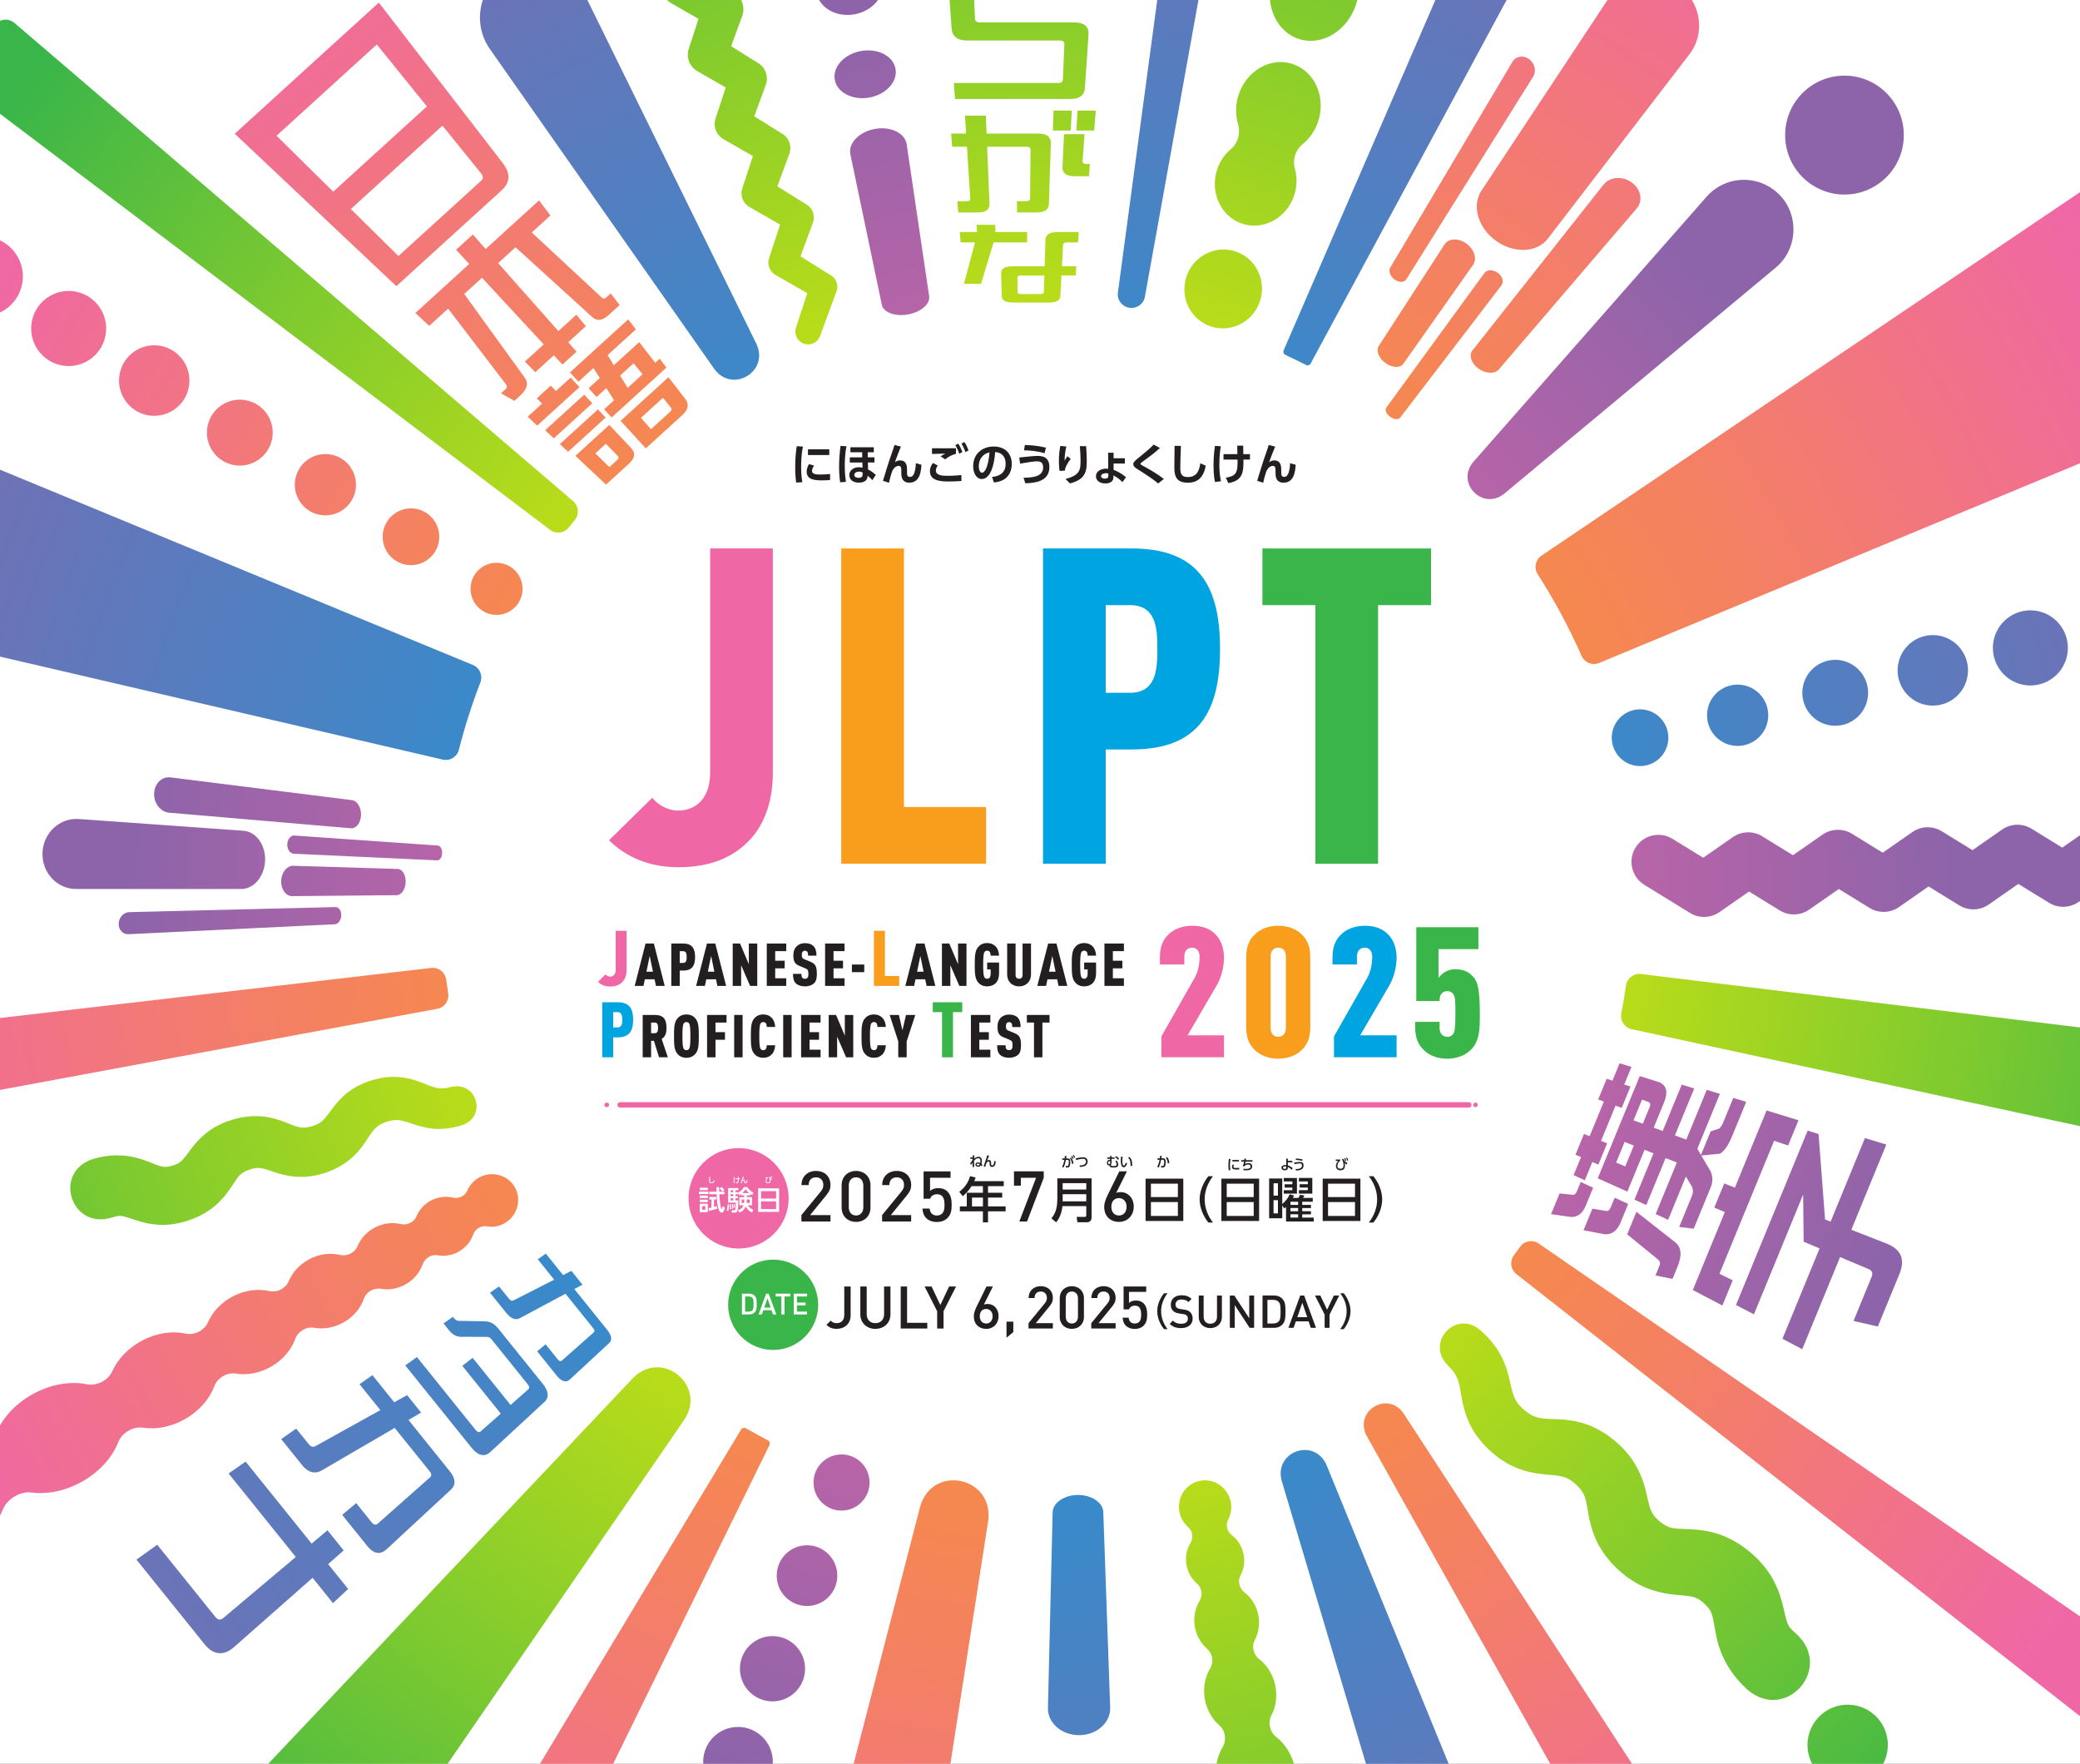 <svg width="960" height="814" viewBox="0 0 960 814" fill="none" xmlns="http://www.w3.org/2000/svg">
<rect x="0" y="0" width="960" height="814" fill="#333333" stroke="none"/>
<g clip-path="url(#clip0_6866_10452)">
<rect width="960" height="814" transform="matrix(-1 0 0 1 960 0)" fill="white"/>
<rect x="543.527" y="315.68" width="49.097" height="49.44" fill="white"/>
<g clip-path="url(#clip1_6866_10452)">
<path d="M346.098 387.558C338.356 395.731 327.964 400.226 312.886 400.226C299.846 400.226 288.843 395.527 281.101 387.762L301.069 368.147C303.106 371.007 307.996 374.072 312.886 374.072C321.648 374.072 327.76 367.942 327.76 356.704V253.11H356.694V356.704C356.694 368.964 353.23 379.998 346.098 387.558Z" fill="#F067A6"/>
<path d="M388.275 398.592V253.11H417.209V372.438H455.107V398.592H388.275Z" fill="#F99D1C"/>
<path d="M522.346 345.875H510.325V398.592H481.392V253.11H522.346C553.725 253.11 563.097 271.091 563.097 299.492C563.097 327.894 553.725 345.875 522.346 345.875ZM521.531 279.264H510.325V319.721H521.531C533.757 319.721 534.164 308.687 534.164 299.492C534.164 290.297 533.757 279.264 521.531 279.264Z" fill="#00A4E0"/>
<path d="M636.041 279.264V398.592H607.108V279.264H582.657V253.11H660.492V279.264H636.041Z" fill="#39B54A"/>
<ellipse cx="280.035" cy="509.896" rx="1.054" ry="1.057" fill="#F067A6"/>
<path d="M286.202 509.896H677.921" stroke="#F067A6" stroke-width="2.483" stroke-linecap="round" stroke-linejoin="round"/>
<ellipse cx="681.009" cy="509.896" rx="1.054" ry="1.057" fill="#F067A6"/>
<path d="M386.16 613.263C384.178 613.263 382.79 612.721 381.458 611.392L383.417 609.459C384.099 610.143 384.75 610.63 386.16 610.63C388.331 610.63 389.663 609.294 389.663 606.764V593.718H392.602V606.984C392.602 611.015 389.718 613.263 386.16 613.263Z" fill="#231F20"/>
<path d="M404.012 613.263C400.071 613.263 397.077 610.575 397.077 606.575V593.718H400.016V606.441C400.016 609.027 401.591 610.638 404.012 610.638C406.434 610.638 408.04 609.035 408.04 606.441V593.718H410.979V606.575C410.979 610.583 407.962 613.263 404.012 613.263Z" fill="#231F20"/>
<path d="M415.713 613.106V593.718H418.651V610.473H427.977V613.106H415.72H415.713Z" fill="#231F20"/>
<path d="M435.477 605.129V613.114H432.538V605.129L426.747 593.718H429.952L434.003 602.245L438.055 593.718H441.26L435.469 605.129H435.477Z" fill="#231F20"/>
<path d="M455.178 613.271C451.832 613.271 449.449 611.07 449.449 607.479C449.449 605.899 450.045 604.406 450.883 602.716L455.288 593.726H458.258L454.089 602.064C454.606 601.844 455.209 601.765 455.805 601.765C458.61 601.765 460.883 603.974 460.883 607.377C460.883 610.779 458.532 613.279 455.178 613.279V613.271ZM455.154 604.076C453.407 604.076 452.208 605.325 452.208 607.424C452.208 609.522 453.407 610.795 455.154 610.795C456.902 610.795 458.125 609.491 458.125 607.424C458.125 605.522 457.004 604.076 455.154 604.076Z" fill="#231F20"/>
<path d="M464.543 617.334V609.954H467.686V614.748L464.543 617.334Z" fill="#231F20"/>
<path d="M474.699 613.106V610.63L482.144 601.561C482.881 600.665 483.179 599.95 483.179 598.975C483.179 597.231 482.144 596.036 480.35 596.036C478.876 596.036 477.489 596.854 477.489 599.031H474.731C474.731 595.738 477.058 593.561 480.35 593.561C483.641 593.561 485.937 595.651 485.937 598.999C485.937 600.712 485.318 601.726 484.127 603.196L478.061 610.63H485.937V613.106H474.699Z" fill="#231F20"/>
<path d="M494.683 613.271C491.603 613.271 489.111 611.18 489.111 607.722V599.117C489.111 595.659 491.603 593.569 494.683 593.569C497.763 593.569 500.279 595.659 500.279 599.117V607.722C500.279 611.18 497.787 613.271 494.683 613.271ZM497.52 599.196C497.52 597.341 496.454 596.036 494.683 596.036C492.912 596.036 491.878 597.341 491.878 599.196V607.636C491.878 609.491 492.943 610.795 494.683 610.795C496.423 610.795 497.52 609.491 497.52 607.636V599.196Z" fill="#231F20"/>
<path d="M503.664 613.106V610.63L511.109 601.561C511.845 600.665 512.143 599.95 512.143 598.975C512.143 597.231 511.109 596.036 509.314 596.036C507.841 596.036 506.454 596.854 506.454 599.031H503.695C503.695 595.738 506.023 593.561 509.314 593.561C512.606 593.561 514.902 595.651 514.902 598.999C514.902 600.712 514.283 601.726 513.092 603.196L507.026 610.63H514.902V613.106H503.664Z" fill="#231F20"/>
<path d="M527.832 611.778C526.97 612.642 525.63 613.294 523.75 613.294C521.869 613.294 520.45 612.642 519.612 611.801C518.585 610.772 518.256 609.483 518.146 608.092H520.905C521.124 609.813 521.994 610.795 523.742 610.795C524.557 610.795 525.27 610.52 525.764 610.033C526.579 609.216 526.688 607.927 526.688 606.622C526.688 604.304 526.085 602.551 523.851 602.551C522.268 602.551 521.398 603.345 521.093 604.296H518.577V593.718H529.016V596.194H521.069V601.302C521.72 600.626 522.872 600.186 524.29 600.186C525.818 600.186 526.986 600.649 527.778 601.435C529.235 602.905 529.455 604.783 529.455 606.614C529.455 608.689 529.235 610.355 527.832 611.77V611.778Z" fill="#231F20"/>
<path d="M537.229 613.396C534.282 609.695 534.11 606.213 534.11 605.113C534.11 604.013 534.282 600.539 537.229 596.83H538.882C537.017 599.203 535.904 602.088 535.904 605.113C535.904 608.139 537.041 611.015 538.882 613.396H537.229Z" fill="#231F20"/>
<path d="M545.128 612.917C542.895 612.917 541.304 612.39 539.862 610.952L541.343 609.467C542.432 610.559 543.662 610.913 545.167 610.913C547.126 610.913 548.239 610.072 548.239 608.61C548.239 607.942 548.075 607.416 547.651 607.062C547.275 606.724 546.774 606.536 546.021 606.433L544.266 606.182C543.051 605.993 542.111 605.616 541.468 604.987C540.739 604.319 540.363 603.353 540.363 602.119C540.363 599.526 542.244 597.757 545.332 597.757C547.314 597.757 548.67 598.26 549.94 599.455L548.521 600.877C547.604 599.997 546.515 599.722 545.246 599.722C543.49 599.722 542.55 600.689 542.55 602.048C542.55 602.59 542.699 603.093 543.09 603.431C543.467 603.769 543.905 603.974 544.72 604.099L546.499 604.374C547.855 604.587 548.607 604.901 549.25 605.483C550.042 606.213 550.457 607.243 550.457 608.54C550.457 611.282 548.247 612.917 545.12 612.917H545.128Z" fill="#231F20"/>
<path d="M558.607 612.917C555.575 612.917 553.271 610.85 553.271 607.77V597.883H555.528V607.668C555.528 609.656 556.742 610.897 558.6 610.897C560.457 610.897 561.695 609.664 561.695 607.668V597.883H563.952V607.77C563.952 610.85 561.632 612.917 558.6 612.917H558.607Z" fill="#231F20"/>
<path d="M576.757 612.799L569.876 602.3V612.799H567.619V597.883H569.688L576.569 608.359V597.883H578.826V612.799H576.757Z" fill="#231F20"/>
<path d="M592.164 610.913C591.122 612.21 589.797 612.791 587.94 612.791H582.713V597.875H587.94C589.805 597.875 591.122 598.465 592.164 599.753C593.253 601.097 593.293 602.936 593.293 605.325C593.293 607.714 593.253 609.561 592.164 610.905V610.913ZM590.236 600.917C589.609 600.186 588.747 599.887 587.681 599.887H584.962V610.787H587.681C588.747 610.787 589.609 610.496 590.236 609.758C590.965 608.94 591.028 607.557 591.028 605.333C591.028 603.109 590.965 601.726 590.236 600.909V600.917Z" fill="#231F20"/>
<path d="M604.985 612.799L603.958 609.797H598.081L597.054 612.799H594.648L600.103 597.883H601.921L607.375 612.799H604.969H604.985ZM601.074 601.255L598.755 607.872H603.331L601.074 601.255Z" fill="#231F20"/>
<path d="M613.629 606.662V612.799H611.372V606.662L606.921 597.883H609.389L612.508 604.438L615.627 597.883H618.096L613.645 606.662H613.629Z" fill="#231F20"/>
<path d="M618.542 613.396C620.407 611.039 621.52 608.139 621.52 605.113C621.52 602.088 620.407 599.188 618.542 596.83H620.196C623.017 600.359 623.315 603.769 623.315 605.113C623.315 606.457 623.017 609.868 620.196 613.396H618.542Z" fill="#231F20"/>
<path d="M356.843 623C368.321 623 377.626 613.669 377.626 602.158C377.626 590.648 368.321 581.317 356.843 581.317C345.365 581.317 336.06 590.648 336.06 602.158C336.06 613.669 345.365 623 356.843 623Z" fill="#39B54A"/>
<path d="M348.52 605.397C347.846 606.23 347 606.607 345.801 606.607H342.439V597.027H345.801C347 597.027 347.846 597.404 348.52 598.237C349.218 599.102 349.249 600.28 349.249 601.821C349.249 603.361 349.226 604.54 348.52 605.404V605.397ZM347.282 598.976C346.882 598.504 346.326 598.316 345.644 598.316H343.897V605.318H345.644C346.334 605.318 346.882 605.129 347.282 604.658C347.752 604.131 347.791 603.243 347.791 601.813C347.791 600.383 347.752 599.495 347.282 598.968V598.976Z" fill="white"/>
<path d="M356.749 606.607L356.091 604.673H352.313L351.655 606.607H350.111L353.614 597.019H354.782L358.285 606.607H356.741H356.749ZM354.233 599.188L352.744 603.439H355.683L354.233 599.188Z" fill="white"/>
<path d="M362.086 598.323V606.607H360.636V598.323H358.003V597.019H364.719V598.323H362.086Z" fill="white"/>
<path d="M366.364 606.599V597.019H372.477V598.323H367.814V601.129H371.787V602.418H367.814V605.302H372.477V606.607H366.364V606.599Z" fill="white"/>
<path d="M340.887 576.177C353.642 576.177 363.982 565.808 363.982 553.017C363.982 540.226 353.642 529.857 340.887 529.857C328.132 529.857 317.792 540.226 317.792 553.017C317.792 565.808 328.132 576.177 340.887 576.177Z" fill="#F067A6"/>
<path d="M326.977 549.945V551.076H322.557V549.945H326.977ZM326.687 548.121V549.245H322.957V548.121H326.687ZM326.687 551.76V552.892H322.957V551.76H326.687ZM326.687 553.646V554.778H322.957V553.646H326.687ZM326.687 555.532V559.399H322.957V555.532H326.687ZM325.519 556.601H324.117V558.306H325.519V556.601ZM331.036 557.858C328.905 558.464 327.87 558.676 327.204 558.802L326.969 557.568C327.134 557.528 328.059 557.34 328.356 557.277V553.575H327.345V552.397H330.558V553.575H329.555V557.018C330.12 556.876 330.37 556.805 330.935 556.656L331.036 557.858ZM331.914 547.854C331.914 549.049 331.93 549.324 331.953 549.953H334.359V551.147H332.008C332.181 555.304 332.706 557.992 333.074 557.992C333.199 557.992 333.223 557.89 333.521 556.664L334.571 557.301C334.046 559.509 333.56 559.65 333.145 559.65C332.322 559.65 331.906 558.77 331.609 557.866C331.154 556.499 330.817 553.701 330.77 551.147H327.353V549.953H330.731C330.715 549.261 330.707 549.127 330.668 547.854H331.922H331.914ZM333.45 549.921C332.996 549.371 332.659 549.017 332.149 548.554L333.011 547.776C333.615 548.286 333.975 548.664 334.351 549.127L333.45 549.921Z" fill="white"/>
<path d="M336.507 555.792C336.491 556.397 336.444 557.646 336.06 558.99L335.386 558.597C335.825 557.418 335.848 556.153 335.864 555.784H336.514L336.507 555.792ZM342.125 551.037C341.687 551.399 341.475 551.524 341.177 551.689L340.589 550.471V551.124H339.461V552.051H340.589V552.994H339.461V553.984H340.785C340.785 554.188 340.746 557.741 340.409 558.676C340.096 559.58 339.594 559.627 339.069 559.627H337.807L337.635 558.534H338.709C338.912 558.534 339.257 558.534 339.422 558.047C339.547 557.694 339.649 556.24 339.657 555.006H336.052V548.279H340.785V549.285H339.461V550.188H340.589V550.448C341.702 549.874 342.682 548.955 343.332 547.846H344.907C345.26 548.373 346.052 549.591 347.737 550.385L347.11 551.548C346.835 551.399 346.608 551.273 346.201 550.974V551.674H344.672V552.475H347.11V556.224H345.143C345.66 557.041 346.443 557.756 347.737 558.432L347.008 559.611C345.785 558.975 344.79 557.953 344.139 556.735C343.324 558.857 341.82 559.399 341.24 559.611L340.589 558.472C342.243 557.992 342.807 556.994 343.129 556.224H341.24V552.475H343.52V551.674H342.133V551.021L342.125 551.037ZM337.392 555.792C337.478 556.727 337.494 556.9 337.47 557.992L336.757 558.079C336.804 557.615 336.859 557.057 336.859 556.452C336.859 556.185 336.843 556.012 336.836 555.784H337.4L337.392 555.792ZM337.204 549.292V550.196H338.434V549.292H337.204ZM337.204 551.124V552.051H338.434V551.124H337.204ZM337.204 552.994V553.984H338.434V552.994H337.204ZM338.317 555.697C338.427 556.24 338.521 557.136 338.505 557.764L337.917 557.851C337.956 557.285 337.901 556.365 337.792 555.8L338.317 555.697ZM339.093 555.572C339.257 556.31 339.304 556.688 339.304 557.285L338.842 557.387C338.842 556.735 338.803 556.42 338.669 555.635L339.093 555.572ZM343.513 553.576H342.306V555.171H343.419C343.458 554.943 343.505 554.621 343.505 554.023V553.568L343.513 553.576ZM345.73 550.613C345.025 550.008 344.531 549.355 344.132 548.829C343.904 549.167 343.458 549.811 342.603 550.613H345.73ZM344.665 554.063C344.665 554.519 344.618 554.88 344.563 555.171H346.028V553.576H344.665V554.063Z" fill="white"/>
<path d="M359.586 548.412V559.281H349.9V548.412H359.586ZM351.271 553.143H358.191V549.701H351.271V553.143ZM351.271 554.424V557.992H358.191V554.424H351.271Z" fill="white"/>
<path d="M327.769 543.147C327.737 543.893 327.721 544.679 327.721 544.876C327.721 545.308 327.753 545.724 328.356 545.724C329.226 545.724 329.344 545.08 329.43 544.577L329.798 544.734C329.673 545.394 329.414 546.102 328.356 546.102C327.4 546.102 327.306 545.489 327.306 544.86C327.306 544.585 327.322 543.39 327.33 543.147H327.769Z" fill="white"/>
<path d="M339.101 543.178C339.061 543.43 338.983 543.948 338.983 544.679C338.983 545.143 339.014 545.583 339.116 546L338.709 546.055C338.623 545.607 338.599 545.19 338.599 544.726C338.599 543.964 338.67 543.422 338.709 543.147L339.108 543.17L339.101 543.178ZM339.375 544.208V543.838H340.558C340.558 543.728 340.543 543.233 340.543 543.131H340.95C340.95 543.335 340.958 543.634 340.966 543.838H341.514V544.208H340.966C340.966 545.167 340.966 545.976 339.743 546.149L339.586 545.787C340.495 545.638 340.574 545.324 340.566 544.208H339.375Z" fill="white"/>
<path d="M343.301 543.194C343.121 543.602 342.893 544.192 342.784 544.514C342.893 544.428 343.019 544.325 343.246 544.325C343.818 544.325 343.81 544.868 343.81 545.143V545.316C343.81 545.504 343.834 545.701 344.085 545.701C344.21 545.701 344.39 545.661 344.508 545.3C344.586 545.056 344.61 544.828 344.61 544.561L344.994 544.663C344.97 545.166 344.876 546.094 344.053 546.094C343.426 546.094 343.426 545.559 343.426 545.331V545.221C343.426 544.946 343.426 544.695 343.16 544.695C343.019 544.695 342.76 544.789 342.588 545.166C342.486 545.371 342.345 545.944 342.314 546.086L341.898 545.96C342.133 545.206 342.4 544.365 342.635 543.72C342.76 543.375 342.815 543.217 342.854 543.076L343.293 543.194H343.301Z" fill="white"/>
<path d="M354.39 543.32V543.681C354.233 543.799 353.7 544.208 353.7 544.946C353.7 545.536 354.092 545.709 354.46 545.709C354.97 545.709 355.283 545.449 355.283 544.829C355.283 544.388 355.173 543.87 354.978 543.492C354.915 543.375 354.891 543.327 354.86 543.249L355.22 543.131C355.393 543.579 355.636 543.956 356.271 544.216L356.122 544.616C355.8 544.475 355.659 544.326 355.526 544.153C355.604 544.381 355.644 544.663 355.644 544.876C355.644 545.567 355.338 546.094 354.484 546.094C353.41 546.094 353.332 545.229 353.332 545.001C353.332 544.506 353.551 544.035 353.92 543.705H353.285V543.327H354.398L354.39 543.32ZM355.683 542.935C355.824 543.178 355.902 543.398 355.973 543.634L355.714 543.752C355.628 543.437 355.573 543.304 355.44 543.045L355.683 542.935ZM356.184 542.825C356.325 543.06 356.396 543.265 356.474 543.516L356.208 543.634C356.137 543.343 356.067 543.186 355.934 542.927L356.177 542.817L356.184 542.825Z" fill="white"/>
<path d="M369.883 563.713V560.758L378.762 549.937C379.64 548.868 379.993 548.019 379.993 546.848C379.993 544.766 378.762 543.335 376.623 543.335C374.875 543.335 373.222 544.31 373.222 546.911H369.915C369.915 542.982 372.705 540.38 376.623 540.38C380.541 540.38 383.3 542.879 383.3 546.88C383.3 548.923 382.555 550.125 381.129 551.886L373.904 560.758H383.3V563.713H369.883Z" fill="#231F20"/>
<path d="M395.086 563.902C391.427 563.902 388.441 561.403 388.441 557.277V547.005C388.441 542.879 391.419 540.38 395.086 540.38C398.754 540.38 401.763 542.879 401.763 547.005V557.277C401.763 561.403 398.785 563.902 395.086 563.902ZM398.456 547.1C398.456 544.891 397.195 543.327 395.086 543.327C392.978 543.327 391.748 544.883 391.748 547.1V557.175C391.748 559.383 393.01 560.947 395.086 560.947C397.163 560.947 398.456 559.391 398.456 557.175V547.1Z" fill="#231F20"/>
<path d="M407.124 563.713V560.758L416.003 549.937C416.88 548.868 417.233 548.019 417.233 546.848C417.233 544.766 416.003 543.335 413.863 543.335C412.116 543.335 410.462 544.31 410.462 546.911H407.155C407.155 542.982 409.945 540.38 413.863 540.38C417.781 540.38 420.54 542.879 420.54 546.88C420.54 548.923 419.796 550.125 418.369 551.886L411.144 560.758H420.54V563.713H407.124Z" fill="#231F20"/>
<path d="M437.279 562.118C436.245 563.155 434.654 563.941 432.42 563.941C430.187 563.941 428.502 563.163 427.499 562.157C426.269 560.923 425.877 559.399 425.751 557.74H429.058C429.317 559.784 430.352 560.955 432.428 560.955C433.4 560.955 434.239 560.633 434.826 560.043C435.798 559.069 435.931 557.544 435.931 555.98C435.931 553.222 435.218 551.139 432.561 551.139C430.681 551.139 429.646 552.082 429.286 553.222H426.269V540.585H438.713V543.54H429.254V549.646C430.03 548.836 431.394 548.31 433.079 548.31C434.897 548.31 436.284 548.86 437.224 549.803C438.972 551.556 439.23 553.803 439.23 555.98C439.23 558.448 438.972 560.428 437.287 562.118H437.279Z" fill="#231F20"/>
<path d="M463.266 545.119V547.398H456.017V550.463H462.545V552.672H456.017V556.758H464.136V559.037H456.017V564.114H453.65V559.037H443.008V556.758H446.205V550.463H453.65V547.398H448.431C446.832 549.905 445.508 551.053 444.332 552.027L442.734 550.015C445.163 548.169 446.848 545.842 447.726 542.793L450.288 543.422C449.998 544.302 449.857 544.593 449.638 545.112H463.25L463.266 545.119ZM453.658 552.68H448.619V556.766H453.658V552.68Z" fill="#231F20"/>
<path d="M474.018 563.713H470.452L478.195 543.532H471.165V547.17H467.991V540.577H481.729V543.532L474.018 563.713Z" fill="#231F20"/>
<path d="M503.805 561.819C503.805 563.352 502.88 564.075 501.665 564.075H497.277L496.916 561.599H500.631C501.054 561.599 501.352 561.442 501.352 560.853V556.632H490.349C490.036 559.949 488.845 562.479 487.45 564.075L485.287 562.314C486.635 560.444 488.006 558.503 488.006 553.151V543.807H503.805V561.811V561.819ZM490.459 546.023V548.962H501.352V546.023H490.459ZM490.459 551.123V554.424H501.352V551.123H490.459Z" fill="#231F20"/>
<path d="M516.461 563.902C512.48 563.902 509.628 561.269 509.628 556.978C509.628 555.092 510.341 553.308 511.344 551.289L516.595 540.569H520.129L515.168 550.51C515.787 550.251 516.493 550.149 517.206 550.149C520.544 550.149 523.264 552.782 523.264 556.845C523.264 560.908 520.442 563.894 516.461 563.894V563.902ZM516.43 552.923C514.353 552.923 512.927 554.416 512.927 556.915C512.927 559.415 514.353 560.947 516.43 560.947C518.507 560.947 519.964 559.391 519.964 556.915C519.964 554.644 518.632 552.923 516.43 552.923Z" fill="#231F20"/>
<path d="M546.139 543.94V563.477H528.726V543.94H546.139ZM531.194 552.444H543.639V546.259H531.194V552.444ZM531.194 554.746V561.151H543.639V554.746H531.194Z" fill="#231F20"/>
<path d="M557.706 564.208C553.905 559.422 553.678 554.935 553.678 553.512C553.678 552.09 553.905 547.603 557.706 542.817H559.845C557.44 545.889 555.998 549.607 555.998 553.512C555.998 557.418 557.463 561.136 559.845 564.208H557.706Z" fill="#231F20"/>
<path d="M581.13 543.94V563.477H563.717V543.94H581.13ZM566.185 552.444H578.63V546.259H566.185V552.444ZM566.185 554.746V561.151H578.63V554.746H566.185Z" fill="#231F20"/>
<path d="M597.242 551.705C597.015 552.2 596.929 552.404 596.678 552.836H599.288C599.538 552.428 599.711 552.09 600.009 551.39L602.054 551.728C601.647 552.475 601.607 552.561 601.427 552.836H605.886V554.597H601.027V556.066H605.056V557.505H601.027V558.974H605.056V560.397H601.027V561.913H606.341V563.713H593.559V556.994C593.379 557.175 593.269 557.261 592.775 557.74L591.804 556.342V562.228H585.754V543.862H591.804V555.642C593.355 554.306 594.531 552.868 595.228 551.17L597.258 551.713L597.242 551.705ZM589.821 546.086H587.791V551.776H589.821V546.086ZM589.821 553.89H587.791V559.98H589.821V553.89ZM598.59 543.65V550.864H592.517V549.261H596.474V548.058H592.916V546.526H596.474V545.237H592.517V543.634H598.59V543.65ZM595.581 556.059H599.139V554.589H595.581V556.059ZM599.139 557.497H595.581V558.966H599.139V557.497ZM599.139 560.381H595.581V561.898H599.139V560.381ZM605.682 543.642V550.856H599.499V549.253H603.614V548.05H599.852V546.518H603.614V545.229H599.499V543.626H605.682V543.642Z" fill="#231F20"/>
<path d="M627.884 543.94V563.477H610.471V543.94H627.884ZM612.939 552.444H625.384V546.259H612.939V552.444ZM612.939 554.746V561.151H625.384V554.746H612.939Z" fill="#231F20"/>
<path d="M631.755 564.208C634.161 561.159 635.603 557.418 635.603 553.512C635.603 549.607 634.161 545.866 631.755 542.817H633.895C637.539 547.375 637.923 551.776 637.923 553.512C637.923 555.249 637.539 559.65 633.895 564.208H631.755Z" fill="#231F20"/>
<path d="M447.741 536.852C448.219 536.396 448.682 535.696 448.909 535.17C448.909 535.091 448.909 535.06 448.925 534.793L447.859 534.816V534.109H448.956C448.956 533.999 448.987 533.197 448.987 533.197H449.693C449.63 534.337 449.622 534.423 449.614 534.706C450.108 534.297 450.853 533.834 451.605 533.834C452.114 533.834 452.577 534.062 452.835 534.439C453.078 534.785 453.164 535.225 453.164 535.924C453.164 536.309 453.117 536.82 453.015 537.127C453.133 537.245 453.227 537.355 453.454 537.614L453.031 538.25C453 538.203 452.843 537.968 452.686 537.81C452.498 538.07 452.2 538.447 451.425 538.447C450.492 538.447 450.194 537.873 450.194 537.433C450.194 536.82 450.704 536.459 451.362 536.459C451.926 536.459 452.279 536.671 452.428 536.765C452.459 536.577 452.506 536.254 452.506 535.924C452.506 535.398 452.459 534.494 451.511 534.494C450.939 534.494 450.374 534.8 449.575 535.586C449.559 535.932 449.559 536.097 449.559 536.482C449.559 536.655 449.583 538.125 449.591 538.565H448.885C448.885 537.527 448.886 537.425 448.901 536.419C448.658 536.899 448.478 537.229 448.125 537.598L447.773 536.875L447.741 536.852ZM451.338 537.001C451.174 537.001 450.766 537.072 450.766 537.425C450.766 537.598 450.837 537.865 451.378 537.865C451.871 537.865 452.091 537.622 452.232 537.355C452.02 537.174 451.715 537.009 451.338 537.009V537.001Z" fill="#231F20"/>
<path d="M456.503 533.307C456.174 534.046 455.774 535.099 455.578 535.681C455.774 535.524 456.001 535.343 456.417 535.343C457.443 535.343 457.436 536.317 457.436 536.812V537.127C457.436 537.473 457.483 537.826 457.921 537.826C458.141 537.826 458.47 537.755 458.689 537.103C458.83 536.663 458.877 536.262 458.877 535.775L459.567 535.956C459.52 536.86 459.356 538.533 457.874 538.533C456.746 538.533 456.746 537.567 456.746 537.166V536.962C456.746 536.474 456.746 536.027 456.268 536.027C456.017 536.027 455.547 536.199 455.233 536.867C455.053 537.245 454.802 538.266 454.74 538.526L454.003 538.298C454.426 536.946 454.904 535.429 455.327 534.266C455.555 533.645 455.649 533.362 455.727 533.103L456.511 533.315L456.503 533.307Z" fill="#231F20"/>
<path d="M490.185 538.471C490.882 537.26 491.18 535.759 491.266 535.272H490.279V534.604H491.376C491.431 534.203 491.454 533.952 491.486 533.449L492.23 533.504C492.175 533.975 492.152 534.156 492.081 534.604H492.692C493.609 534.604 493.978 534.989 493.978 536.309C493.978 538.699 493.186 538.816 492.638 538.816C492.324 538.816 492.097 538.769 491.909 538.738L491.87 538.046C492.026 538.078 492.285 538.133 492.504 538.133C492.834 538.133 493.053 537.983 493.163 537.551C493.312 536.938 493.319 536.294 493.319 536.176C493.319 535.665 493.288 535.272 492.669 535.272H491.964C491.713 536.498 491.431 537.732 490.835 538.832L490.177 538.471H490.185ZM494.73 537.103C494.659 536.184 494.424 535.264 493.797 534.596L494.283 534.243C494.597 534.581 495.247 535.311 495.467 536.993L494.73 537.103ZM494.73 533.425C495.075 533.818 495.302 534.203 495.49 534.557L495.075 534.856C494.84 534.368 494.667 534.109 494.346 533.7L494.73 533.425ZM495.467 532.977C495.772 533.315 495.945 533.598 496.227 534.109L495.811 534.408C495.561 533.905 495.412 533.677 495.075 533.252L495.459 532.977H495.467Z" fill="#231F20"/>
<path d="M498.225 537.834C498.993 537.834 501.235 537.818 501.235 536.05C501.235 535.468 500.96 534.761 499.832 534.761C499.26 534.761 498.319 534.918 496.666 535.335L496.493 534.549C496.744 534.502 498.021 534.29 498.194 534.258C498.868 534.14 499.393 534.062 499.887 534.062C501.313 534.062 501.995 534.989 501.995 536.034C501.995 536.537 501.846 537.63 500.49 538.172C500.098 538.329 499.424 538.502 498.437 538.518L498.225 537.826V537.834Z" fill="#231F20"/>
<path d="M534.117 538.51C534.533 537.724 534.932 536.577 535.199 535.233H534.243V534.557H535.309C535.371 534.188 535.41 533.881 535.442 533.433L536.194 533.472C536.131 533.952 536.1 534.156 536.022 534.557H536.656C537.511 534.557 538.036 534.856 538.036 536.27C538.036 536.797 537.942 537.669 537.722 538.164C537.511 538.643 537.134 538.809 536.586 538.809C536.233 538.809 535.959 538.777 535.865 538.761L535.826 538.046C535.951 538.07 536.202 538.117 536.492 538.117C536.931 538.117 537.048 537.936 537.158 537.575C537.268 537.229 537.33 536.695 537.33 536.207C537.33 535.335 537.087 535.209 536.382 535.217H535.904C535.677 536.333 535.34 537.724 534.807 538.824L534.117 538.51ZM538.953 536.883C538.937 536.364 538.819 535.248 538.106 534.329L538.702 534.015C538.913 534.258 539.556 534.981 539.705 536.742L538.96 536.875L538.953 536.883Z" fill="#231F20"/>
<path d="M514.377 534.132V534.793H513.013V535.909C513.044 536.026 513.068 536.184 513.068 536.325C513.068 536.616 512.982 536.899 512.833 537.26C512.802 537.347 512.747 537.512 512.747 537.677C512.747 538.023 512.974 538.133 513.977 538.133C514.675 538.133 515.356 538.109 515.356 537.355C515.356 536.962 515.207 536.443 514.769 535.838L515.396 535.578C515.834 536.207 516.085 536.82 516.085 537.417C516.085 538.808 514.808 538.808 513.977 538.808C513.146 538.808 512.112 538.777 512.112 537.96C512.112 537.897 512.112 537.803 512.128 537.771C512.041 537.81 511.94 537.85 511.783 537.85C511.164 537.85 510.897 537.252 510.897 536.679C510.897 535.861 511.375 535.272 512.002 535.272C512.151 535.272 512.237 535.303 512.324 535.343V534.793H511.03V534.132H512.324V533.449H513.005V534.132H514.369H514.377ZM511.461 536.663C511.461 536.781 511.461 537.252 511.9 537.252C512.308 537.252 512.425 536.726 512.425 536.356C512.425 535.893 512.175 535.846 512.018 535.846C511.704 535.846 511.461 536.176 511.461 536.655V536.663ZM515.975 535.264C515.56 534.651 515.16 534.36 514.635 534.03L515.09 533.551C515.654 533.865 516.109 534.219 516.5 534.753L515.975 535.264Z" fill="#231F20"/>
<path d="M518.146 533.818C518.092 534.227 517.998 534.848 517.998 535.704C517.998 536.561 518.052 537.889 518.695 537.889C518.899 537.889 519.04 537.74 519.15 537.575C519.298 537.363 519.502 536.977 519.651 536.545L520.223 536.891C520.066 537.355 519.792 537.96 519.377 538.384C519.134 538.62 518.883 538.699 518.648 538.699C517.527 538.699 517.292 537.056 517.292 535.634C517.292 535.013 517.347 534.329 517.402 533.755L518.146 533.826V533.818ZM521.791 538.086C521.806 536.962 521.83 535.28 520.67 534.329L521.226 533.928C522.229 534.816 522.559 535.72 522.559 538.054L521.783 538.086H521.791Z" fill="#231F20"/>
<path d="M567.949 534.887C567.854 535.343 567.674 536.199 567.674 537.779C567.674 538.533 567.706 539.288 567.854 540.026L567.102 540.082C567.047 539.704 566.945 539.083 566.945 537.889C566.945 536.859 567 535.83 567.196 534.824L567.941 534.879L567.949 534.887ZM569.571 537.622C569.383 537.889 569.257 538.195 569.257 538.439C569.257 538.973 569.884 539.028 570.488 539.028C570.981 539.028 571.514 539.005 571.953 538.95V539.689C571.608 539.712 571.232 539.744 570.785 539.744C569.751 539.744 568.599 539.641 568.599 538.518C568.599 538.305 568.638 537.928 568.928 537.433L569.571 537.614V537.622ZM571.828 535.311V536.011H568.787V535.311H571.828Z" fill="#231F20"/>
<path d="M578.097 535.429V536.097H574.9C574.861 536.38 574.767 536.859 574.657 537.174C574.939 537.025 575.433 536.749 576.193 536.749C577.588 536.749 577.94 537.661 577.94 538.313C577.94 540.082 575.95 540.097 574.79 540.097C574.383 540.097 574.226 540.082 573.999 540.074L573.85 539.382C574.116 539.414 574.375 539.437 574.947 539.437C576.107 539.437 577.188 539.351 577.188 538.329C577.188 537.622 576.663 537.402 576.107 537.402C575.613 537.402 574.986 537.504 574.461 538.054C574.383 538.203 574.375 538.235 574.351 538.306L573.615 538.093C573.936 537.394 574.108 536.584 574.187 536.097H572.854V535.429H574.265C574.281 535.17 574.288 535.021 574.304 534.73L575.072 534.745C575.057 534.926 575.025 535.248 575.002 535.429H578.113H578.097Z" fill="#231F20"/>
<path d="M594.406 537.811C595.228 538.094 596.075 538.549 596.655 539.131L596.145 539.815C595.769 539.398 595.087 538.872 594.382 538.565V538.927C594.382 539.83 593.739 540.098 592.995 540.098C591.859 540.098 591.428 539.5 591.428 538.911C591.428 538.07 592.274 537.638 593.238 537.638C593.418 537.638 593.52 537.653 593.653 537.669L593.638 534.738H594.382V535.72H596.459V536.427H594.39V537.811H594.406ZM593.677 538.329C593.551 538.306 593.402 538.266 593.152 538.266C592.674 538.266 592.141 538.455 592.141 538.911C592.141 539.186 592.36 539.445 592.94 539.445C593.238 539.445 593.677 539.351 593.677 538.84V538.329Z" fill="#231F20"/>
<path d="M597.956 539.508C599.186 539.492 600.894 539.398 600.894 537.889C600.894 536.923 600.22 536.907 599.86 536.907C599.28 536.907 597.666 537.198 597.423 537.237L597.321 536.475C597.634 536.451 597.846 536.427 598.418 536.365C599.327 536.262 599.586 536.247 599.852 536.247C600.44 536.247 601.647 536.247 601.647 537.85C601.647 540.05 599.366 540.145 598.159 540.192L597.948 539.508H597.956ZM600.996 535.752C599.782 535.382 598.802 535.335 598.026 535.311L598.12 534.659C599.256 534.683 599.985 534.777 601.161 535.06L600.988 535.752H600.996Z" fill="#231F20"/>
<path d="M618.503 535.099V535.744C618.221 535.956 617.257 536.679 617.257 538.015C617.257 539.076 617.962 539.382 618.621 539.382C619.538 539.382 620.102 538.919 620.102 537.795C620.102 537.009 619.906 536.066 619.553 535.39C619.436 535.178 619.404 535.091 619.342 534.958L619.992 534.746C620.298 535.555 620.737 536.223 621.881 536.702L621.614 537.425C621.034 537.166 620.784 536.899 620.541 536.585C620.682 536.993 620.752 537.496 620.752 537.889C620.752 539.139 620.212 540.082 618.668 540.082C616.732 540.082 616.591 538.533 616.591 538.117C616.591 537.221 616.983 536.388 617.649 535.783L616.513 535.799V535.107H618.511L618.503 535.099ZM620.823 534.415C621.082 534.848 621.223 535.249 621.348 535.673L620.878 535.885C620.729 535.319 620.627 535.083 620.384 534.62L620.823 534.423V534.415ZM621.732 534.219C621.975 534.636 622.116 535.013 622.257 535.469L621.779 535.681C621.646 535.162 621.528 534.871 621.285 534.415L621.732 534.219Z" fill="#231F20"/>
<path d="M370.596 206.098C370.337 207.324 369.75 210.232 369.75 215.348C369.75 219.419 370.134 221.533 370.314 222.508L367.501 222.712C367.32 221.604 367.015 219.67 367.015 215.796C367.015 210.491 367.516 207.309 367.759 205.902L370.596 206.106V206.098ZM375.745 214.869C374.938 215.938 374.781 216.865 374.781 217.305C374.781 218.798 376.489 218.995 378.401 218.995C379.89 218.995 381.638 218.916 383.127 218.751V221.509C382.367 221.588 381.136 221.69 379.365 221.69C375.666 221.69 372.312 221.227 372.312 217.682C372.312 217.195 372.351 215.89 373.355 214.193L375.745 214.861V214.869ZM382.743 207.371V209.988H372.916V207.371H382.743Z" fill="#231F20"/>
<path d="M390.674 205.957C390.109 208.817 389.89 212.024 389.89 214.947C389.89 218.217 390.188 220.669 390.415 222.382L387.758 222.586C387.594 221.415 387.273 219.262 387.273 215.387C387.273 212.142 387.516 209.022 387.939 205.776L390.674 205.957ZM400.485 208.715L400.509 211.057H403.581V213.438H400.587L400.626 216.645C401.434 217.069 402.695 217.753 404.223 219.168L402.593 221.588C402.068 220.881 401.128 220.056 400.423 219.553L400.383 220.134C400.36 220.354 400.18 220.999 399.898 221.384C399.177 222.35 397.891 222.735 396.402 222.735C392.703 222.735 391.982 220.456 391.982 219.27C391.982 217.391 393.55 215.623 396.465 215.623C397.249 215.623 397.735 215.765 398.072 215.843L398.032 213.446H392.225V211.065H397.954L397.931 208.723H392.5V206.405H403.291V208.723H400.477L400.485 208.715ZM398.111 218.028C397.789 217.863 397.304 217.643 396.481 217.643C395.313 217.643 394.31 218.185 394.31 219.152C394.31 219.875 394.89 220.519 396.238 220.519C398.126 220.519 398.15 219.474 398.126 218.665L398.103 218.02L398.111 218.028Z" fill="#231F20"/>
<path d="M415.822 206.098C414.873 208.252 413.471 212.063 413.024 213.336C413.792 212.77 414.388 212.472 415.398 212.472C418.635 212.472 418.635 215.513 418.635 217.046V218.374C418.635 219.443 418.98 220.087 419.959 220.087C420.579 220.087 421.511 219.906 422.107 217.871C422.608 216.197 422.687 214.743 422.687 213.761L425.281 214.484C425.116 217.329 424.638 222.751 419.717 222.751C416.543 222.751 415.994 220.472 415.994 218.46V217.674C415.994 216.024 415.994 215.01 414.725 215.01C413.236 215.01 412.091 216.503 411.606 217.957C410.986 219.788 410.759 220.739 410.297 222.775L407.523 221.887C408.808 217.611 410.117 213.321 411.606 209.108C411.809 208.542 412.609 206.287 412.828 205.36L415.806 206.106L415.822 206.098Z" fill="#231F20"/>
<path d="M432.827 214.869C432.083 215.82 431.942 216.606 431.942 217.163C431.942 219.301 434.677 219.584 437.145 219.584C440.123 219.584 441.926 219.419 443.697 219.238L443.76 221.981C442.349 222.083 440.586 222.201 438.235 222.201C434.779 222.201 429.191 222.201 429.191 217.423C429.191 215.867 429.771 214.822 430.602 213.651L432.835 214.861L432.827 214.869ZM441.228 209.423C439.379 209.949 438.054 210.554 436.205 211.985L434.136 210.594C434.857 210.067 435.421 209.784 436.385 209.344C434.559 209.368 431.926 209.423 430.155 209.509V206.868C431.519 206.908 433.431 206.892 435.719 206.892C437.271 206.892 440.445 206.892 441.228 206.868V209.43V209.423ZM442.271 204.747C443.093 205.973 443.579 207.041 444.183 208.613L442.717 209.399C442.176 207.764 441.769 206.876 440.907 205.446L442.271 204.739V204.747ZM445.107 204C445.954 205.226 446.416 206.295 447.02 207.867L445.554 208.652C445.013 207.018 444.59 206.114 443.744 204.723L445.107 204Z" fill="#231F20"/>
<path d="M457.874 220.103C460.405 219.859 464.143 218.892 464.143 213.996C464.143 210.853 462.458 208.833 459.3 208.613C458.955 214.114 457.27 221.069 453.132 221.069C450.578 221.069 449.151 218.185 449.151 215.16C449.151 209.352 453.493 206.067 458.579 206.067C464.566 206.067 466.98 209.981 466.98 214.106C466.98 216.488 466.22 218.987 464.206 220.676C462.795 221.863 460.765 222.468 458.736 222.673L457.874 220.095V220.103ZM451.745 215.222C451.745 216.173 452.043 218.169 453.25 218.169C454.316 218.169 456.087 216.055 456.706 208.755C453.634 209.423 451.737 211.898 451.737 215.222H451.745Z" fill="#231F20"/>
<path d="M472.411 220.488C476.266 220.37 481.454 220.189 481.454 215.647C481.454 213.03 479.707 212.904 478.461 212.904C477.215 212.904 473.633 213.446 470.82 213.973L470.42 211.128C476.047 210.546 477.56 210.405 478.461 210.405C480.451 210.405 484.33 210.405 484.33 215.545C484.33 222.476 477.152 222.885 473.218 223.026L472.411 220.488ZM482.136 209.155C478.281 208.024 475.02 207.882 472.646 207.827L472.991 205.367C476.792 205.47 479.143 205.768 482.716 206.578L482.136 209.155Z" fill="#231F20"/>
<path d="M492.151 206.059C491.791 207.568 491.407 209.485 491.344 212.59C492.128 211.301 492.206 211.159 492.614 210.554L494.181 211.764C493.46 212.668 492.833 213.658 492.292 214.688C491.61 215.961 491.548 216.582 491.509 217.187L489.017 217.329C488.915 216.582 488.719 214.892 488.719 212.574C488.719 209.21 489.158 206.892 489.385 205.784L492.159 206.067L492.151 206.059ZM501.281 205.894C501.461 208.189 501.579 210.491 501.579 212.81C501.579 217.407 501.054 221.297 493.797 223.089L491.783 221.03C498.499 219.34 498.718 216.676 498.718 212.566C498.718 210.224 498.617 208.857 498.397 205.894H501.273H501.281Z" fill="#231F20"/>
<path d="M513.961 216.841C516.9 217.949 518.702 219.419 519.69 220.244L518.044 222.5C516.539 220.967 515.912 220.582 513.883 219.395V220.346C513.883 222.099 512.394 223.105 510.223 223.105C506.767 223.105 505.819 221.093 505.819 219.781C505.819 217.541 508.052 216.276 510.623 216.276C511.022 216.276 511.242 216.315 511.485 216.354L511.445 208.92H513.961V211.482H519.165V213.902H513.961V216.849V216.841ZM511.532 218.531C511.249 218.452 510.991 218.39 510.489 218.39C509.588 218.39 508.201 218.688 508.201 219.741C508.201 220.449 508.867 220.889 509.886 220.889C510.787 220.889 511.532 220.629 511.532 219.663V218.531Z" fill="#231F20"/>
<path d="M534.501 223.113C531.946 220.959 530.7 220.15 524.87 216.441C523.624 215.655 523.059 215.089 523.059 214.264C523.059 213.297 523.804 212.613 525.434 211.301C530.136 207.513 530.92 206.727 532.448 205.195L535.34 206.727C532.926 209.022 530.818 210.539 527.464 212.975C526.978 213.321 526.374 213.761 526.374 214.059C526.374 214.382 526.633 214.523 528.968 215.773C531.296 217.046 535.222 219.419 537.15 221.077L534.493 223.113H534.501Z" fill="#231F20"/>
<path d="M545.034 205.792C544.83 210.248 544.751 215.269 544.751 215.749C544.751 218.067 544.955 220.165 548.129 220.165C552.855 220.165 553.521 216.519 553.999 213.816L556.514 214.924C555.488 220.181 552.996 222.767 548.153 222.767C542.628 222.767 542.001 219.34 542.001 215.631C542.001 214.075 542.103 207.167 542.103 205.752L545.041 205.792H545.034Z" fill="#231F20"/>
<path d="M563.45 205.957C563.207 207.411 562.768 210.271 562.768 214.381C562.768 216.857 562.933 219.545 563.528 222.083L560.754 222.445C560.55 221.415 560.088 219.12 560.088 214.806C560.088 210.491 560.527 207.309 560.754 205.776L563.45 205.957ZM564.696 212.102V209.58H571.106C571.106 208.959 571.028 206.232 571.028 205.666H573.779C573.802 206.774 573.818 208.613 573.841 209.58H576.898V212.102H573.88C573.92 217.321 573.959 221.816 566.906 222.948L565.777 220.464C570.644 219.639 571.287 218.122 571.169 212.102H564.696Z" fill="#231F20"/>
<path d="M588.535 206.098C587.587 208.252 586.184 212.063 585.737 213.336C586.498 212.77 587.101 212.472 588.112 212.472C591.349 212.472 591.349 215.513 591.349 217.046V218.374C591.349 219.443 591.693 220.087 592.673 220.087C593.292 220.087 594.217 219.906 594.82 217.871C595.322 216.197 595.4 214.743 595.4 213.761L597.994 214.484C597.83 217.329 597.351 222.751 592.43 222.751C589.256 222.751 588.708 220.472 588.708 218.46V217.674C588.708 216.024 588.708 215.01 587.438 215.01C585.949 215.01 584.805 216.503 584.319 217.957C583.692 219.788 583.473 220.739 583.01 222.775L580.236 221.887C581.521 217.611 582.83 213.321 584.319 209.108C584.523 208.542 585.322 206.287 585.542 205.36L588.52 206.106L588.535 206.098Z" fill="#231F20"/>
<path d="M287.354 453.061C285.999 454.492 284.188 455.277 281.555 455.277C279.275 455.277 277.355 454.46 275.999 453.1L279.486 449.674C279.839 450.177 280.693 450.711 281.547 450.711C283.076 450.711 284.149 449.643 284.149 447.678V429.579H289.204V447.678C289.204 449.823 288.6 451.749 287.354 453.069V453.061Z" fill="#F067A6"/>
<path d="M302.738 454.986L302.111 451.937H297.621L296.994 454.986H292.942L297.95 435.434H301.782L306.79 454.986H302.738ZM299.862 441.171L298.357 448.424H301.367L299.862 441.171Z" fill="#231F20"/>
<path d="M315.331 447.906H313.717V454.994H309.83V435.442H315.331C319.548 435.442 320.809 437.854 320.809 441.674C320.809 445.493 319.548 447.906 315.331 447.906ZM315.222 438.955H313.717V444.393H315.222C316.867 444.393 316.922 442.908 316.922 441.674C316.922 440.44 316.867 438.955 315.222 438.955Z" fill="#231F20"/>
<path d="M331.083 454.986L330.456 451.937H325.966L325.339 454.986H321.287L326.295 435.434H330.127L335.135 454.986H331.083ZM328.207 441.171L326.703 448.424H329.712L328.207 441.171Z" fill="#231F20"/>
<path d="M346.2 454.986L342.062 445.43V454.986H338.175V435.434H341.569L345.62 444.99V435.434H349.507V454.986H346.192H346.2Z" fill="#231F20"/>
<path d="M353.896 454.986V435.434H362.877V438.946H357.783V443.371H362.164V446.884H357.783V451.473H362.877V454.986H353.896Z" fill="#231F20"/>
<path d="M375.745 453.753C374.867 454.601 373.394 455.207 371.497 455.207C369.601 455.207 368.159 454.656 367.281 453.776C366.325 452.817 365.996 451.442 365.996 449.438H369.883C369.883 450.232 369.938 450.814 370.29 451.222C370.51 451.466 370.894 451.686 371.497 451.686C372.101 451.686 372.485 451.521 372.727 451.191C373.002 450.861 373.111 450.342 373.111 449.54C373.111 447.67 372.814 447.34 371.411 446.766L368.95 445.752C366.975 444.927 366.16 443.882 366.16 440.841C366.16 439.025 366.732 437.516 367.916 436.503C368.848 435.709 370.024 435.269 371.505 435.269C373.229 435.269 374.491 435.709 375.337 436.503C376.403 437.493 376.842 439.057 376.842 441.037H372.955C372.955 440.353 372.955 439.717 372.626 439.277C372.406 438.978 372.077 438.782 371.505 438.782C370.933 438.782 370.604 439.002 370.384 439.3C370.141 439.63 370.055 440.039 370.055 440.699C370.055 441.933 370.275 442.295 371.395 442.758L373.832 443.748C376.301 444.762 377.006 445.862 377.006 449.407C377.006 451.387 376.763 452.755 375.745 453.745V453.753Z" fill="#231F20"/>
<path d="M380.815 454.986V435.434H389.796V438.946H384.702V443.371H389.083V446.884H384.702V451.473H389.796V454.986H380.815Z" fill="#231F20"/>
<path d="M393.189 448.644V445.132H398.887V448.644H393.189Z" fill="#231F20"/>
<path d="M403.361 454.986V429.571H408.416V450.42H415.038V454.986H403.361Z" fill="#F99D1C"/>
<path d="M427.647 454.986L427.02 451.937H422.53L421.903 454.986H417.851L422.859 435.434H426.691L431.699 454.986H427.647ZM424.771 441.171L423.266 448.424H426.276L424.771 441.171Z" fill="#231F20"/>
<path d="M442.764 454.986L438.627 445.43V454.986H434.74V435.434H438.133L442.185 444.99V435.434H446.072V454.986H442.757H442.764Z" fill="#231F20"/>
<path d="M455.609 455.206C453.501 455.206 452.216 454.326 451.338 453.226C449.966 451.552 449.888 448.967 449.888 445.21C449.888 441.454 449.966 438.868 451.338 437.194C452.216 436.094 453.501 435.214 455.609 435.214C457.255 435.214 458.508 435.764 459.441 436.668C460.483 437.713 461.032 439.245 461.11 441.037H457.223C457.192 440.212 457.09 438.727 455.609 438.727C454.896 438.727 454.512 439.057 454.292 439.497C453.83 440.4 453.775 442.845 453.775 445.21C453.775 447.576 453.83 450.012 454.292 450.923C454.512 451.363 454.896 451.694 455.609 451.694C456.894 451.694 457.223 450.483 457.223 449.414V447.379H455.609V444.22H461.11V449.187C461.11 453.085 458.947 455.199 455.609 455.199V455.206Z" fill="#231F20"/>
<path d="M474.394 453.587C473.351 454.656 471.988 455.206 470.342 455.206C468.696 455.206 467.333 454.656 466.29 453.587C465.358 452.629 464.841 451.308 464.841 449.744V435.434H468.728V449.933C468.728 451.198 469.464 451.693 470.342 451.693C471.22 451.693 471.956 451.198 471.956 449.933V435.434H475.843V449.744C475.843 451.308 475.326 452.629 474.394 453.587Z" fill="#231F20"/>
<path d="M488.554 454.986L487.927 451.937H483.437L482.81 454.986H478.758L483.766 435.434H487.598L492.606 454.986H488.554ZM485.678 441.171L484.174 448.424H487.183L485.678 441.171Z" fill="#231F20"/>
<path d="M500.38 455.206C498.272 455.206 496.987 454.326 496.109 453.226C494.738 451.552 494.659 448.967 494.659 445.21C494.659 441.454 494.738 438.868 496.109 437.194C496.987 436.094 498.272 435.214 500.38 435.214C502.026 435.214 503.28 435.764 504.212 436.668C505.254 437.713 505.803 439.245 505.881 441.037H501.994C501.963 440.212 501.861 438.727 500.38 438.727C499.667 438.727 499.283 439.057 499.063 439.497C498.601 440.4 498.546 442.845 498.546 445.21C498.546 447.576 498.601 450.012 499.063 450.923C499.283 451.363 499.667 451.694 500.38 451.694C501.665 451.694 501.994 450.483 501.994 449.414V447.379H500.38V444.22H505.881V449.187C505.881 453.085 503.718 455.199 500.38 455.199V455.206Z" fill="#231F20"/>
<path d="M509.745 454.986V435.434H518.726V438.946H513.632V443.371H518.013V446.884H513.632V451.473H518.726V454.986H509.745Z" fill="#231F20"/>
<path d="M285.113 478.736H283.013V487.946H277.958V462.531H285.113C290.599 462.531 292.229 465.674 292.229 470.633C292.229 475.592 290.591 478.736 285.113 478.736ZM284.972 467.097H283.013V474.162H284.972C287.112 474.162 287.182 472.236 287.182 470.625C287.182 469.014 287.112 467.089 284.972 467.089V467.097Z" fill="#00A4E0"/>
<path d="M304.18 487.946L301.797 480.339H300.512V487.946H296.625V468.394H302.181C306.429 468.394 307.604 470.618 307.604 474.351C307.604 476.441 307.275 478.304 305.387 479.482L308.231 487.938H304.18V487.946ZM302.15 471.906H300.504V476.818H302.15C303.631 476.818 303.71 475.474 303.71 474.343C303.71 473.211 303.631 471.899 302.15 471.899V471.906Z" fill="#231F20"/>
<path d="M321.076 486.186C320.198 487.286 318.913 488.166 316.805 488.166C314.697 488.166 313.411 487.286 312.534 486.186C311.162 484.512 311.084 481.926 311.084 478.17C311.084 474.413 311.162 471.828 312.534 470.154C313.411 469.054 314.697 468.174 316.805 468.174C318.913 468.174 320.198 469.054 321.076 470.154C322.447 471.828 322.526 474.413 322.526 478.17C322.526 481.926 322.447 484.512 321.076 486.186ZM318.121 472.457C317.902 472.017 317.518 471.686 316.805 471.686C316.092 471.686 315.708 472.017 315.488 472.457C315.026 473.36 314.971 475.804 314.971 478.17C314.971 480.535 315.026 482.98 315.488 483.883C315.708 484.323 316.092 484.653 316.805 484.653C317.518 484.653 317.902 484.323 318.121 483.883C318.584 482.98 318.639 480.535 318.639 478.17C318.639 475.804 318.584 473.36 318.121 472.457Z" fill="#231F20"/>
<path d="M330.229 471.906V476.331H334.61V479.844H330.229V487.946H326.342V468.394H335.323V471.906H330.229Z" fill="#231F20"/>
<path d="M338.85 487.946V468.394H342.737V487.946H338.85Z" fill="#231F20"/>
<path d="M356.02 486.759C355.032 487.695 353.88 488.158 352.266 488.158C350.158 488.158 348.873 487.278 347.995 486.178C346.624 484.504 346.545 481.918 346.545 478.162C346.545 474.405 346.624 471.82 347.995 470.146C348.873 469.046 350.158 468.166 352.266 468.166C353.88 468.166 355.032 468.629 356.02 469.564C357.031 470.523 357.689 472.063 357.775 473.934H353.888C353.857 473.384 353.81 472.834 353.59 472.425C353.371 471.961 352.987 471.686 352.274 471.686C351.561 471.686 351.177 472.016 350.957 472.456C350.495 473.36 350.44 475.804 350.44 478.17C350.44 480.535 350.495 482.979 350.957 483.883C351.177 484.323 351.561 484.653 352.274 484.653C352.987 484.653 353.371 484.355 353.59 483.883C353.81 483.474 353.865 482.924 353.888 482.374H357.775C357.697 484.245 357.039 485.809 356.02 486.767V486.759Z" fill="#231F20"/>
<path d="M361.474 487.946V468.394H365.361V487.946H361.474Z" fill="#231F20"/>
<path d="M369.742 487.946V468.394H378.723V471.906H373.629V476.331H378.01V479.844H373.629V484.426H378.723V487.938H369.742V487.946Z" fill="#231F20"/>
<path d="M390.501 487.946L386.364 478.39V487.946H382.477V468.394H385.87L389.921 477.95V468.394H393.808V487.946H390.494H390.501Z" fill="#231F20"/>
<path d="M407.1 486.759C406.112 487.695 404.96 488.158 403.346 488.158C401.238 488.158 399.953 487.278 399.075 486.178C397.703 484.504 397.625 481.918 397.625 478.162C397.625 474.405 397.703 471.82 399.075 470.146C399.953 469.046 401.238 468.166 403.346 468.166C404.96 468.166 406.112 468.629 407.1 469.564C408.111 470.523 408.769 472.063 408.855 473.934H404.968C404.937 473.384 404.89 472.834 404.67 472.425C404.451 471.961 404.067 471.686 403.354 471.686C402.64 471.686 402.257 472.016 402.037 472.456C401.575 473.36 401.52 475.804 401.52 478.17C401.52 480.535 401.575 482.979 402.037 483.883C402.257 484.323 402.64 484.653 403.354 484.653C404.067 484.653 404.451 484.355 404.67 483.883C404.89 483.474 404.945 482.924 404.968 482.374H408.855C408.777 484.245 408.118 485.809 407.1 486.767V486.759Z" fill="#231F20"/>
<path d="M418.463 480.583V487.938H414.576V480.583L410.602 468.394H414.873L416.519 475.474L418.165 468.394H422.436L418.463 480.583Z" fill="#231F20"/>
<path d="M439.841 467.097V487.946H434.787V467.097H430.516V462.531H444.112V467.097H439.841Z" fill="#39B54A"/>
<path d="M448.109 487.946V468.394H457.09V471.906H451.996V476.331H456.377V479.844H451.996V484.426H457.09V487.938H448.109V487.946Z" fill="#231F20"/>
<path d="M469.966 486.705C469.088 487.553 467.615 488.158 465.718 488.158C463.822 488.158 462.38 487.608 461.502 486.728C460.546 485.769 460.217 484.394 460.217 482.39H464.104C464.104 483.184 464.159 483.765 464.511 484.174C464.731 484.418 465.115 484.638 465.718 484.638C466.321 484.638 466.705 484.473 466.948 484.143C467.223 483.813 467.332 483.294 467.332 482.492C467.332 480.622 467.035 480.3 465.632 479.718L463.171 478.704C461.196 477.879 460.381 476.834 460.381 473.793C460.381 471.977 460.953 470.468 462.137 469.455C463.069 468.661 464.245 468.221 465.726 468.221C467.45 468.221 468.712 468.661 469.558 469.455C470.624 470.445 471.063 472.009 471.063 473.989H467.176C467.176 473.305 467.176 472.669 466.847 472.229C466.627 471.93 466.298 471.734 465.726 471.734C465.154 471.734 464.825 471.954 464.605 472.252C464.362 472.582 464.276 472.991 464.276 473.651C464.276 474.885 464.496 475.246 465.616 475.71L468.053 476.7C470.514 477.714 471.227 478.814 471.227 482.359C471.227 484.339 470.984 485.707 469.966 486.697V486.705Z" fill="#231F20"/>
<path d="M481.11 471.906V487.946H477.223V471.906H473.939V468.394H484.401V471.906H481.117H481.11Z" fill="#231F20"/>
<path d="M536.014 487.915V478.304L551.389 451.254C552.651 449.061 553.662 445.525 553.662 441.564C553.662 438.782 552.236 437.352 550.214 437.352C548.192 437.352 546.601 438.703 546.601 441.477V445.1H535.34V441.902C535.34 436.676 536.766 433.642 539.454 431.112C542.142 428.503 546.178 427.237 550.214 427.237C554.25 427.237 557.69 428.165 560.464 430.695C563.066 433.053 564.915 436.762 564.915 441.988C564.915 446.201 563.654 451.175 561.64 454.633L548.106 477.809H564.915V487.923H536.006L536.014 487.915Z" fill="#F067A6"/>
<path d="M600.635 484.709C597.947 487.318 593.997 488.583 589.961 488.583C585.926 488.583 581.976 487.318 579.288 484.709C576.6 482.178 575.174 479.145 575.174 473.918V441.894C575.174 436.668 576.6 433.634 579.288 431.104C581.976 428.495 585.926 427.229 589.961 427.229C593.997 427.229 597.947 428.495 600.635 431.104C603.323 433.634 604.749 436.668 604.749 441.894V473.918C604.749 479.145 603.323 482.178 600.635 484.709ZM593.488 441.477C593.488 438.695 591.976 437.351 589.961 437.351C587.947 437.351 586.435 438.703 586.435 441.477V474.343C586.435 477.125 587.947 478.469 589.961 478.469C591.976 478.469 593.488 477.117 593.488 474.343V441.477Z" fill="#F99D1C"/>
<path d="M615.682 487.915V478.304L631.057 451.254C632.319 449.061 633.33 445.525 633.33 441.564C633.33 438.782 631.904 437.351 629.882 437.351C627.86 437.351 626.269 438.703 626.269 441.477V445.1H615.008V441.902C615.008 436.675 616.434 433.642 619.122 431.111C621.81 428.502 625.846 427.237 629.882 427.237C633.918 427.237 637.358 428.164 640.132 430.695C642.734 433.053 644.583 436.762 644.583 441.988C644.583 446.2 643.322 451.175 641.308 454.633L627.774 477.808H644.583V487.923H615.674L615.682 487.915Z" fill="#00A4E0"/>
<path d="M670.985 459.175C670.311 457.997 669.3 457.407 667.96 457.407C665.946 457.407 664.434 458.759 664.434 461.541V461.965H653.674V427.913H682.333V438.027H663.924V451.262C664.849 450.169 665.939 449.069 667.2 448.393C668.462 447.717 670.061 447.301 671.487 447.301C675.774 447.301 678.211 448.652 680.225 451.097C682.161 453.454 682.999 457.415 682.999 468.119C682.999 474.689 682.999 480.591 678.626 484.724C675.938 487.255 671.988 488.599 667.953 488.599C663.917 488.599 659.967 487.333 657.279 484.724C654.591 482.194 653.165 479.16 653.165 473.934V471.577H664.426V474.359C664.426 477.141 666.025 478.484 668.039 478.484C668.964 478.484 669.888 478.233 670.641 477.219C671.401 476.292 671.73 474.437 671.73 468.119C671.73 462.979 671.73 460.449 670.978 459.183L670.985 459.175Z" fill="#39B54A"/>
</g>
<g clip-path="url(#clip2_6866_10452)">
<path d="M679.921 213.242C671.856 222.935 684.24 235.719 694.154 227.926L819.51 123.556C830.26 114.741 830.539 97.821 820.02 88.702C810.536 80.326 796.064 81.237 787.697 90.739L679.921 213.242ZM204.047 393.754C204.119 391.878 203.25 390.297 202.103 390.217L135.934 385.594C134.181 385.474 132.675 387.27 132.587 389.61C132.5 391.95 133.862 393.914 135.615 393.994L201.84 397.052C202.987 397.108 203.975 395.631 204.047 393.754ZM157.507 422.475C157.587 420.304 156.407 418.579 154.861 418.611L59.669 420.95C57.087 421.014 54.887 423.37 54.776 426.212C54.664 429.055 56.696 431.251 59.278 431.131L154.558 426.54C156.112 426.468 157.427 424.647 157.507 422.475ZM187.224 407.113C187.352 403.815 185.726 401.084 183.566 401.02L135.4 399.551C132.468 399.463 129.925 402.569 129.782 406.498C129.639 410.426 131.926 413.58 134.866 413.556L183.104 413.125C185.264 413.109 187.097 410.418 187.224 407.113ZM166.632 376.219C166.767 372.682 164.894 369.568 162.424 369.257L78.691 358.757C74.723 358.262 71.312 361.559 71.137 366.143C70.961 370.726 74.101 374.718 78.07 375.062L161.93 382.24C164.408 382.456 166.496 379.757 166.632 376.219ZM122.355 397.212C122.634 389.993 118.235 383.813 112.377 383.39L36.359 377.968C27.609 377.345 19.974 384.308 19.624 393.539C19.273 402.769 26.35 410.259 35.124 410.259L111.341 410.275C117.215 410.275 122.068 404.422 122.347 397.204L122.355 397.212ZM392.487 71.256L406.999 140.652C407.74 144.205 413.135 146.169 419.065 145.107C424.994 144.045 429.377 140.324 428.843 136.739L418.467 66.6C417.702 61.418 411.119 58.184 403.796 59.502C396.472 60.819 391.411 66.129 392.487 71.256ZM368.994 -41.115L376.963 -3.003C378.398 3.848 386.176 8.08 394.368 6.611C402.56 5.141 408.402 -1.526 407.374 -8.449L401.676 -46.968C400.456 -55.192 391.929 -60.693 382.661 -59.041C373.393 -57.38 367.297 -49.259 368.994 -41.123V-41.115ZM401.221 45.026C408.792 43.668 414.235 37.903 413.359 32.018C412.466 25.982 405.31 22.125 397.388 23.546C389.467 24.968 384.088 31.068 385.331 37.041C386.55 42.862 393.651 46.383 401.214 45.026H401.221ZM379.569 -76.383C389.124 -78.092 395.763 -86.939 394.368 -96.401C392.925 -106.175 383.514 -112.858 373.385 -111.046C363.264 -109.233 356.745 -99.691 358.769 -90.022C360.73 -80.655 370.014 -74.667 379.569 -76.376V-76.383ZM851.697 34.909C836.572 34.685 824.132 46.79 823.917 61.945C823.693 77.1 835.775 89.565 850.9 89.78C866.026 90.004 878.466 77.899 878.681 62.744C878.904 47.589 866.823 35.124 851.697 34.909ZM401.333 684.242C401.373 677.087 395.611 671.25 388.463 671.218C381.314 671.186 375.497 676.951 375.465 684.114C375.433 691.276 381.187 697.105 388.335 697.137C395.484 697.169 401.301 691.404 401.333 684.242ZM386.454 727.216C386.494 719.479 380.27 713.17 372.54 713.131C364.818 713.091 358.522 719.327 358.483 727.072C358.443 734.809 364.667 741.117 372.397 741.157C380.119 741.197 386.415 734.961 386.454 727.216ZM371.576 770.19C371.616 761.87 364.922 755.091 356.618 755.051C348.314 755.011 341.548 761.718 341.508 770.038C341.468 778.359 348.162 785.138 356.466 785.177C364.77 785.217 371.536 778.51 371.576 770.19ZM356.697 813.164C356.745 804.269 349.581 797.011 340.703 796.971C331.826 796.923 324.582 804.102 324.542 812.997C324.502 821.892 331.658 829.15 340.536 829.19C349.414 829.238 356.658 822.059 356.697 813.164ZM341.819 856.138C341.867 846.661 334.24 838.931 324.781 838.883C315.321 838.835 307.607 846.477 307.559 855.955C307.511 865.433 315.138 873.162 324.597 873.21C334.057 873.258 341.771 865.616 341.819 856.138ZM326.94 899.113C326.996 889.052 318.891 880.852 308.858 880.804C298.817 880.748 290.633 888.868 290.585 898.921C290.529 908.982 298.634 917.182 308.667 917.23C318.708 917.286 326.893 909.166 326.94 899.113ZM312.062 942.087C312.118 931.443 303.551 922.78 292.936 922.724C282.313 922.668 273.666 931.252 273.61 941.887C273.555 952.531 282.122 961.195 292.737 961.251C303.352 961.307 312.006 952.723 312.062 942.087ZM297.183 985.061C297.239 973.843 288.21 964.7 277.013 964.636C265.817 964.572 255.098 973.627 255.034 984.846C254.97 996.064 265.601 1005.21 276.798 1005.27C287.995 1005.33 297.12 996.28 297.183 985.061ZM994.004 417.309C991.669 417.373 989.294 416.782 987.158 415.473L972.981 406.745L959.314 416.263C955.257 419.082 949.926 419.234 945.718 416.647L931.541 407.919L917.882 417.437C913.825 420.264 908.494 420.407 904.286 417.82L890.109 409.093L876.45 418.611C872.393 421.438 867.062 421.581 862.854 418.994L848.685 410.267L835.026 419.777C830.969 422.603 825.63 422.747 821.43 420.16L807.261 411.432L793.602 420.942C789.545 423.761 784.214 423.913 780.006 421.326L758.912 408.334C753.062 404.733 751.237 397.068 754.831 391.207C758.426 385.346 766.076 383.518 771.925 387.119L786.103 395.846L799.762 386.336C803.818 383.518 809.158 383.366 813.357 385.953L827.527 394.68L841.186 385.17C845.242 382.344 850.574 382.2 854.781 384.787L868.951 393.515L882.61 384.005C886.666 381.178 891.997 381.034 896.205 383.621L910.383 392.349L924.042 382.831C928.098 380.004 933.43 379.861 937.637 382.448L951.814 391.175L965.482 381.657C969.538 378.839 974.87 378.687 979.077 381.274L1000.18 394.265C1006.03 397.866 1007.85 405.532 1004.26 411.385C1001.98 415.105 998.06 417.198 994.012 417.317L994.004 417.309ZM755.286 559.255L773.24 573.341C776.061 575.64 776.356 579.457 774.229 584.615L771.925 590.212L764.068 588.607L765.94 584.048C766.363 583.018 766.172 582.084 765.335 581.341L751.006 569.636L755.278 559.239L755.286 559.255ZM725.951 551.382C726.7 551.47 727.354 550.855 727.856 549.626L729.569 545.458L735.299 548.116L731.952 556.261C730.406 560.022 728.119 561.786 725.043 561.627L715.878 560.325L719.807 550.775L725.959 551.39L725.951 551.382ZM741.443 558.88C742.256 558.984 742.941 558.353 743.475 557.068L745.26 552.732L751.484 555.614L747.994 564.102C746.384 568.023 743.945 569.835 740.622 569.604L730.86 567.751L734.948 557.81L741.451 558.872L741.443 558.88ZM767.965 508.895L763.231 520.417L767.399 521.934L776.189 500.551L781.951 502.324L773.041 524.002L778.293 525.919L787.728 502.962L793.801 504.815L783.393 530.135L785.043 533.017L789.521 522.126L793.498 520.84C794.144 520.273 794.829 519.219 795.427 517.75L799.977 506.683L805.946 508.504L799.395 524.442C797.738 528.474 795.889 531.117 793.92 532.41L785.194 533.257L789.537 540.619C790.565 543.046 790.573 545.49 789.601 547.853L781.72 567.033L775.009 566.218L780.827 552.053C781.504 550.408 781.504 548.995 780.907 547.645L778.102 542.99L769.901 562.936L764.155 560.285L773.934 536.491L768.738 534.446L759.828 556.125L754.361 553.634L763.151 532.251L759.031 530.63L751.094 549.937L737.419 543.781L756.808 496.615L765.056 499.186C769.112 500.455 770.108 503.689 767.973 508.879L767.965 508.895ZM741.754 527.635L737.714 537.457L734.932 536.251L731.466 544.683L726.286 542.304L729.705 533.983L727.146 532.873L731.075 523.324L733.665 524.37L740.256 508.336L737.626 507.402L741.555 497.852L744.216 498.722L747.508 490.706L752.983 492.375L749.643 500.503L752.528 501.445L748.488 511.267L745.627 510.253L738.949 526.502L741.762 527.635H741.754ZM745.914 536.523L750.114 538.295L754.066 528.681L749.819 527.013L745.906 536.531L745.914 536.523ZM761.35 510.971C761.908 509.606 761.677 508.799 760.617 508.44L757.844 507.506L753.931 517.016L758.218 518.581L761.35 510.971ZM839.337 523.348L842.333 562.769L844.9 563.775L860.75 525.2L870.616 528.202L854.455 567.52L870.831 573.947C877.438 576.542 879.414 581.229 876.649 587.969L866.695 612.187L855.467 609.615L863.818 589.286C864.536 587.53 864.073 586.372 862.376 585.653L849.275 580.128L831.798 622.647L822.665 617.848L839.807 576.135L832.452 573.037L832.221 551.286L809.508 606.541L801.22 602.261L834.308 521.767L839.329 523.34L839.337 523.348ZM799.714 590.851L794.932 602.485L781.289 595.339L796.072 559.367L791.219 557.299L795.801 546.144L800.71 548.093L815.35 512.48L830.069 517L825.287 528.634L818.816 526.47L793.594 587.841L799.714 590.859V590.851Z" fill="url(#paint0_radial_6866_10452)"/>
<path d="M329.762 170.395C338.081 181.59 355 171.537 349.191 158.849L269.554 -3.131C262.868 -16.992 244.786 -21.655 232.282 -12.672C220.838 -4.616 218.089 11.21 226.13 22.668L329.762 170.395ZM612.191 675.969C606.453 663.289 588.004 669.845 591.526 683.275L648.323 874.073C651.75 885.81 664.859 892.102 676.136 887.399C686.766 883.039 691.851 870.871 687.5 860.219L612.191 675.969ZM749.835 329.469C743.786 333.405 742.065 341.518 745.994 347.578C749.922 353.639 758.019 355.363 764.068 351.427C770.117 347.49 771.838 339.378 767.909 333.317C763.98 327.257 755.883 325.532 749.835 329.469ZM794.295 318.218C787.752 322.474 785.896 331.241 790.143 337.797C794.391 344.352 803.141 346.213 809.684 341.957C816.226 337.701 818.083 328.934 813.836 322.378C809.588 315.823 800.838 313.962 794.295 318.218ZM838.755 306.967C831.727 311.543 829.726 320.965 834.293 328.015C838.859 335.058 848.263 337.062 855.299 332.487C862.328 327.911 864.329 318.489 859.762 311.439C855.196 304.396 845.792 302.392 838.755 306.967ZM883.216 295.717C875.693 300.611 873.557 310.696 878.442 318.234C883.327 325.772 893.392 327.912 900.915 323.017C908.438 318.122 910.574 308.037 905.689 300.5C900.804 292.962 890.739 290.822 883.216 295.717ZM927.676 284.466C919.659 289.68 917.388 300.42 922.592 308.453C927.795 316.485 938.514 318.761 946.531 313.547C954.548 308.333 956.819 297.593 951.615 289.561C946.411 281.528 935.693 279.252 927.676 284.466ZM972.136 273.216C963.633 278.749 961.218 290.143 966.741 298.671C972.264 307.191 983.636 309.61 992.147 304.077C1000.66 298.543 1003.06 287.149 997.542 278.621C992.019 270.094 980.647 267.682 972.136 273.216ZM1016.6 261.965C1007.6 267.818 1005.05 279.875 1010.89 288.89C1016.73 297.905 1028.77 300.46 1037.76 294.607C1046.76 288.754 1049.31 276.697 1043.47 267.682C1037.63 258.667 1025.59 256.112 1016.6 261.965ZM1061.06 250.714C1051.57 256.887 1048.88 269.598 1055.04 279.108C1061.2 288.61 1073.89 291.309 1083.38 285.137C1092.86 278.965 1095.56 266.253 1089.4 256.743C1083.23 247.241 1070.55 244.542 1061.06 250.714ZM1105.52 239.464C1095.54 245.955 1092.7 259.33 1099.19 269.327C1105.68 279.324 1119.02 282.167 1128.99 275.667C1138.97 269.175 1141.81 255.801 1135.32 245.804C1128.84 235.807 1115.49 232.964 1105.52 239.464ZM1149.98 228.213C1139.51 235.024 1136.53 249.054 1143.34 259.538C1150.14 270.022 1164.14 273.008 1174.6 266.189C1185.07 259.378 1188.05 245.349 1181.24 234.865C1174.43 224.38 1160.44 221.394 1149.98 228.213ZM1194.44 216.963C1183.48 224.093 1180.36 238.777 1187.49 249.756C1194.6 260.735 1209.26 263.857 1220.22 256.719C1231.18 249.589 1234.29 234.904 1227.17 223.925C1220.05 212.946 1205.4 209.824 1194.44 216.963ZM528.41 136.971L607.871 -303.232C608.565 -307.057 605.632 -310.57 601.751 -310.57H581.334C578.218 -310.57 575.588 -308.262 575.174 -305.172L515.946 135.022C515.492 138.4 517.835 141.498 521.19 142.017C521.23 142.017 521.27 142.033 521.31 142.033C524.657 142.552 527.812 140.332 528.418 136.987L528.41 136.971ZM218.296 306.896L-40.767 199.923C-43.875 198.637 -47.445 200.067 -48.816 203.149L-81.442 276.457C-83.036 280.035 -80.98 284.179 -77.171 285.065L204.358 350.556C207.657 351.323 210.949 349.303 211.785 346.013C214.495 335.385 217.818 325.013 221.715 314.92C222.934 311.758 221.428 308.197 218.296 306.904V306.896ZM686.065 900.774C672.541 901.013 661.767 912.184 662.006 925.734C662.245 939.284 673.394 950.08 686.918 949.84C700.442 949.601 711.216 938.43 710.977 924.88C710.738 911.33 699.589 900.534 686.065 900.774ZM707.765 960.923C691.325 961.211 678.231 974.793 678.518 991.266C678.805 1007.74 692.361 1020.86 708.801 1020.57C725.242 1020.28 738.335 1006.7 738.048 990.228C737.761 973.755 724.206 960.636 707.765 960.923ZM726.828 -58.37L604.915 167.776C604.508 168.535 603.568 168.83 602.803 168.431C600.3 167.145 595.79 164.95 593.232 163.776C592.451 163.416 592.1 162.498 592.443 161.708L694.56 -74.076C696.21 -70.011 702.179 -65.412 708.745 -62.21C715.32 -59.008 722.612 -57.148 726.82 -58.362L726.828 -58.37ZM722.118 -103.715C725.951 -107.412 729.378 -110.686 731.689 -112.898C732.749 -113.912 734.494 -113.058 734.351 -111.604C734.048 -108.41 733.586 -103.691 733.06 -98.389C731.083 -98.533 729.043 -99.068 727.091 -100.018C725.13 -100.969 723.457 -102.246 722.118 -103.715ZM732.9 -96.817C731.394 -81.869 729.362 -63.256 728.469 -61.404C726.947 -58.266 718.428 -59.264 709.447 -63.64C700.466 -68.015 694.417 -74.108 695.939 -77.246C696.84 -79.098 710.188 -92.193 720.986 -102.621C722.445 -101.016 724.27 -99.635 726.397 -98.597C728.525 -97.559 730.741 -96.984 732.9 -96.817ZM281.141 619.82L263.003 636.628C261.29 638.217 259.154 637.586 256.915 634.808L247.926 623.637L251.807 620.379L257.409 627.342C258.086 628.188 258.772 628.396 259.298 627.933L274.057 614.862C274.535 614.438 274.439 613.76 273.794 612.961L260.995 597.055L239.933 608.33C237.972 609.408 235.797 608.57 233.645 605.895L226.162 596.592L230.322 593.678L234.912 599.379C235.55 600.17 236.291 600.465 236.912 600.178L255.791 590.572L248.205 581.15L251.918 578.547L259.887 588.448L263.713 586.508L268.845 592.887L265.083 594.9L280.265 613.76C282.329 616.323 282.64 618.439 281.149 619.82H281.141ZM251.368 646.921L226.241 670.156C223.691 672.52 220.599 671.801 217.635 668.12L187.049 630.129L192.428 626.272L219.603 660.024C220.368 660.974 221.181 661.174 221.85 660.583L231.127 652.382L213.371 630.328L218.145 626.639L235.653 648.39L243.853 641.14C244.435 640.621 244.363 639.838 243.654 638.96L226.871 618.103C226.297 617.385 225.572 616.954 224.847 616.978L212.686 616.922C210.63 616.89 208.908 615.979 207.267 613.935L204.701 610.749L209.036 607.723L209.578 608.394C210.168 609.12 210.909 609.568 211.666 609.56L223.827 609.799C226.281 609.815 228.194 610.917 230.122 613.313L250.54 638.672C253.209 641.994 253.52 644.94 251.376 646.921H251.368ZM208.072 687.515L178.418 714.983C175.557 717.634 172.449 717.139 169.556 713.546L157.929 699.101L164.4 693.68L171.62 702.655C172.497 703.741 173.485 703.916 174.362 703.142L198.485 681.782C199.25 681.104 199.218 680.153 198.405 679.147L182.164 658.978L148.597 678.541C145.41 680.433 142.238 679.626 139.457 676.169L129.774 664.144L136.699 659.289L142.613 666.635C143.433 667.657 144.509 667.945 145.505 667.426L175.549 650.761L165.93 638.808L171.891 634.632L181.965 647.144L187.894 643.854L194.365 651.895L188.523 655.297L207.721 679.147C210.327 682.381 210.454 685.304 208.064 687.523L208.072 687.515ZM153.666 739.832L144.27 728.158L107.946 760.177C103.308 764.265 98.471 763.842 94.502 758.916L62.992 719.766L72.571 712.883L99.523 746.363C100.543 747.633 101.802 747.769 103.013 746.747L136.516 718.536L105.508 680.01L113.365 674.524L143.832 712.372L151.14 706.216L158.623 715.51L151.45 721.834L160.687 733.3L153.674 739.832H153.666ZM498.095 800.764C489.959 800.812 483.496 795.103 483.663 788.196L485.831 697.984C485.934 693.528 491.154 689.951 497.474 689.919C503.801 689.887 509.053 693.392 509.212 697.856L512.392 788.044C512.639 794.951 506.24 800.732 498.095 800.772V800.764ZM518.01 947.469L516.034 891.4C515.683 881.546 507.842 873.841 498.51 873.889C489.17 873.945 481.416 881.738 481.177 891.591L479.83 947.677C479.535 959.933 488.134 970.17 499.044 970.106C509.953 970.042 518.441 959.718 518.01 947.461V947.469ZM498.207 820.407C489.744 820.454 482.731 826.85 482.539 834.915C482.348 842.98 489.425 850.118 498.374 850.07C507.324 850.022 514.329 843.052 514.034 834.739C513.747 826.683 506.662 820.367 498.207 820.415V820.407ZM499.195 996.607C487.847 996.671 478.371 1008.2 478.021 1022.89C477.654 1038.22 487.265 1051.06 499.498 1051C511.739 1050.93 521.198 1037.97 520.656 1022.65C520.138 1007.96 510.535 996.543 499.187 996.607H499.195Z" fill="url(#paint1_radial_6866_10452)"/>
<path d="M213.459 519.18C224.416 515.483 220.512 499.625 209.124 501.461C208.103 501.669 207.075 501.845 206.063 502.108L204.318 502.284C203.242 502.276 202.182 502.228 201.138 501.948C199.114 501.485 196.397 500.295 194.436 499.537C192.906 498.922 190.858 498.307 189.256 497.868C185.893 497.086 182.307 496.75 178.872 497.102C177.916 497.229 176.896 497.341 175.844 497.501C174.362 497.852 172.593 498.188 171.15 498.691C169.963 499.13 168.656 499.481 167.476 500.048C166.672 500.431 165.556 500.95 164.695 501.381C161.348 503.274 158.248 505.741 155.77 508.664C154.176 510.46 152.725 512.52 151.299 514.413C149.841 516.345 148.35 518.038 146.079 518.972C145.577 519.203 145.099 519.411 144.549 519.555C144.031 519.738 143.401 519.938 142.852 520.026L141.999 520.218L141.784 520.273L141.592 520.281C138.317 520.713 136.404 519.755 133.025 518.445C128.212 516.449 122.785 514.9 117.486 515.091C115.573 515.067 113.389 515.395 111.509 515.666C110.17 516.002 108.369 516.345 107.07 516.776C105.946 517.199 104.296 517.662 103.213 518.157L101.244 519.084C96.088 521.503 91.609 525.623 88.239 530.159C87.744 530.837 86.071 533.041 85.617 533.672C84.828 534.654 83.943 535.764 82.931 536.427C82.58 536.722 82.15 536.89 81.76 537.145L81.449 537.257C80.222 537.824 78.851 538.151 77.52 538.423C77.233 538.423 76.843 538.463 76.572 538.495C75.926 538.551 75.368 538.439 74.731 538.367C73.559 538.08 72.459 537.696 71.328 537.241C69.582 536.539 67.12 535.572 65.351 534.99C57.931 532.554 50.504 532.674 43.029 534.83C24.198 540.77 32.629 567.695 51.532 561.914C52.6 561.579 53.692 561.244 54.808 561.132C55.23 561.14 55.629 561.108 56.059 561.188L56.338 561.204C56.425 561.204 56.569 561.251 56.68 561.275C58.218 561.563 60.792 562.489 62.251 562.968C63.972 563.551 66.156 564.134 67.925 564.541C70.196 564.988 72.539 565.236 74.85 565.292C79.942 565.276 85.051 564.158 89.737 562.194C91.259 561.643 93.179 560.557 94.63 559.79C95.586 559.175 96.59 558.513 97.515 557.858C100.965 555.319 103.858 552.045 106.241 548.548C107.054 547.342 108.337 545.37 109.174 544.172C109.604 543.541 110.146 542.926 110.576 542.423C111.811 541.162 113.644 540.204 115.39 539.693C115.78 539.589 116.163 539.405 116.561 539.333C117.741 539.078 118.912 538.886 120.115 539.07C122.586 539.333 126.18 540.874 128.945 541.633C134.014 543.15 139.544 543.613 144.764 542.599C145.33 542.495 146.262 542.352 146.804 542.192C147.896 541.849 149.578 541.489 150.621 541.074C151.689 540.619 153.291 540.1 154.319 539.589C156.83 538.351 159.412 536.882 161.563 535.021C164.4 532.714 166.719 529.847 168.72 526.877C169.724 525.408 170.815 523.619 171.891 522.222C172.744 521.048 173.748 520.138 174.904 519.315C175.541 519.004 176.099 518.597 176.784 518.357C177.581 517.982 178.562 517.654 179.406 517.415C179.932 517.215 180.522 517.175 181.072 517.04C181.964 516.872 182.817 516.888 183.726 516.896C185.208 517.056 186.547 517.399 187.981 517.862C191.113 518.9 194.388 520.074 197.672 520.585C202.923 521.543 208.438 520.832 213.467 519.172L213.459 519.18ZM264.549 231.295L6.634 10.555C4.235 8.503 0.673 8.575 -1.638 10.731L-20.23 28.026C-23.068 30.661 -22.837 35.228 -19.744 37.568L253.918 244.55C256.612 246.586 260.437 246.099 262.533 243.44C263.45 242.274 264.382 241.125 265.314 239.975C267.458 237.356 267.115 233.499 264.541 231.295H264.549ZM1010.05 480.262L757.342 449.504C753.979 449.097 750.919 451.46 750.44 454.83C749.827 459.15 749.11 463.438 748.297 467.693C747.659 471.023 749.779 474.257 753.086 474.968L985.668 525.248C988.138 525.783 990.688 524.761 992.115 522.677L1014.43 489.971C1017.06 486.115 1014.68 480.836 1010.05 480.27V480.262ZM434.939 -33.537L433.003 -59.863C432.684 -64.231 433.337 -67.321 435.425 -71.225L448.272 -94.725H427.448L426.46 -107.205H461.238L461.532 -91.108L446.351 -63.855C445.817 -62.801 445.562 -62.043 445.618 -60.909L446.821 -36.627C446.893 -35.254 447.754 -34.479 449.228 -34.479H484.587C486.062 -34.479 486.914 -35.246 486.954 -36.627L488.548 -90.373C488.715 -95.906 491.712 -98.933 497.115 -98.933H514.257L513.364 -86.915H504.415C502.789 -86.915 501.825 -85.981 501.737 -84.32L499.004 -33.545C498.725 -28.411 495.497 -25.592 489.983 -25.592H444.12C438.605 -25.592 435.322 -28.411 434.939 -33.545V-33.537ZM440.231 38.294H488.516C489.775 38.294 490.509 37.735 490.556 36.729L491.258 20.4C491.305 19.314 490.588 18.7 489.273 18.7H446.2C441.92 18.7 439.474 16.775 439.211 13.166L437.242 -14.294H448.909L450.001 8.575C450.057 9.717 450.838 10.355 452.185 10.355H496.055C500.414 10.355 502.63 12.328 502.391 15.953L500.717 40.786C500.502 43.972 498.223 45.672 494.198 45.672H440.781L440.239 38.302L440.231 38.294ZM460.241 -13.519H503.482L502.877 -4.289H460.465L460.241 -13.519ZM441.841 92.871H446.176C447.276 92.871 447.865 92.439 447.817 91.673L446.287 67.702H439.466L438.972 61.642H445.897L445.371 53.37H455.022L455.356 61.642H479.192C483.065 61.642 485.097 63.199 485.01 66.066L484.093 94.292C484.014 96.735 482.069 98.037 478.547 98.037H469.39L469.358 92.871H473.694C474.793 92.871 475.415 92.439 475.423 91.673L475.63 69.052C475.638 68.189 474.985 67.702 473.805 67.702H455.603L456.687 94.292C456.783 96.735 454.942 98.037 451.412 98.037H442.255L441.841 92.871ZM486.261 51.038H494.669L494.166 60.245H485.942L486.261 51.038ZM490.373 77.236L491.098 61.921H500.55L499.673 74.37C499.617 75.208 500.231 75.679 501.379 75.679H503.036L502.59 81.332H495.856C492.166 81.332 490.254 79.911 490.381 77.236H490.373ZM497.338 51.038H505.746L504.997 60.245H496.772L497.33 51.038H497.338ZM450.017 111.882H443.355L442.972 107.091H450.917L450.726 103.754H459.341L459.453 107.091H474.076L474.044 111.882H458.568L452.79 130.99H444.877L450.009 111.882H450.017ZM462.353 136.667L462.051 126.111C461.995 124.043 463.732 122.917 467.023 122.917H482.149L482.515 110.589C482.579 108.321 484.476 107.091 487.911 107.091H497.904L497.561 111.882H492.333C491.29 111.882 490.684 112.266 490.644 112.952L490.118 122.917H496.764L496.462 127.141H489.895L489.393 136.667C489.289 138.592 487.552 139.614 484.42 139.614H467.254C464.122 139.614 462.409 138.584 462.353 136.667ZM480.244 135.701C481.216 135.701 481.774 135.366 481.798 134.767L482.021 127.149H471.143C470.139 127.149 469.581 127.501 469.589 128.131L469.637 134.767C469.637 135.366 470.195 135.701 471.167 135.701H480.252H480.244ZM682.941 613.664C672.239 604.689 658.412 618.702 667.465 629.29C668.318 630.216 669.154 631.159 670.055 632.045L671.338 633.73C671.999 634.848 672.629 635.973 672.996 637.227C673.8 639.607 674.279 643.16 674.741 645.659C675.076 647.631 675.729 650.122 676.287 652.063C677.602 656.031 679.514 659.936 682.033 663.258C682.766 664.168 683.523 665.15 684.352 666.132C685.651 667.442 687.101 669.055 688.528 670.228C689.723 671.17 690.91 672.304 692.233 673.167C693.134 673.757 694.369 674.588 695.349 675.195C699.406 677.454 703.892 679.099 708.451 679.818C711.296 680.337 714.324 680.529 717.177 680.808C720.078 681.096 722.755 681.567 725.154 683.323C725.704 683.699 726.222 684.058 726.716 684.537C727.234 684.96 727.832 685.479 728.27 685.99L729.003 686.749L729.195 686.932L729.33 687.124C731.832 690.238 732.055 692.809 732.836 697.121C733.817 703.341 735.642 709.913 739.172 715.263C740.351 717.251 742.057 719.295 743.531 721.068C744.719 722.241 746.209 723.878 747.468 724.956C748.608 725.85 750.122 727.264 751.317 728.062L753.501 729.507C759.23 733.308 766.291 735.328 773.073 735.951C774.077 736.031 777.408 736.374 778.333 736.446C779.839 736.646 781.536 736.854 782.851 737.476C783.377 737.652 783.816 737.995 784.326 738.227L784.636 738.474C785.999 739.385 787.187 740.598 788.31 741.796C788.501 742.092 788.772 742.475 788.988 742.73C789.45 743.361 789.689 744.008 790.016 744.703C790.454 746.092 790.757 747.473 791.004 748.918C791.386 751.162 791.936 754.308 792.454 756.504C794.63 765.695 799.419 773.28 806.344 779.628C824.299 795.318 846.661 769.671 828.826 753.805C827.806 752.911 826.778 752.001 825.957 750.923C825.702 750.484 825.415 750.084 825.224 749.597L825.064 749.294C825.008 749.198 824.969 749.022 824.921 748.895C824.251 747.13 823.582 743.896 823.152 742.076C822.665 739.936 821.892 737.309 821.191 735.233C820.227 732.606 819 730.042 817.605 727.615C814.385 722.369 810.018 717.81 805.045 714.208C803.523 712.987 801.196 711.685 799.499 710.671C798.264 710.073 796.957 709.458 795.698 708.907C790.916 706.942 785.728 706.024 780.636 705.761C778.883 705.681 776.053 705.601 774.292 705.489C773.376 705.433 772.404 705.274 771.615 705.146C769.535 704.667 767.399 703.381 765.781 701.904C765.431 701.569 765 701.289 764.681 700.922C763.677 699.868 762.745 698.782 762.171 697.424C760.888 694.71 760.211 690.031 759.246 686.701C757.613 680.513 754.608 674.524 750.281 669.773C749.819 669.254 749.086 668.384 748.576 667.929C747.54 667.018 746.105 665.509 745.021 664.695C743.882 663.872 742.344 662.547 741.164 661.82C738.311 660.008 735.179 658.267 731.912 657.221C727.752 655.744 723.353 655.161 719.034 654.961C716.89 654.849 714.364 654.857 712.252 654.618C710.507 654.482 708.945 654.019 707.367 653.332C706.65 652.869 705.877 652.558 705.199 651.999C704.307 651.408 703.358 650.61 702.577 649.883C702.035 649.46 701.629 648.877 701.143 648.406C700.41 647.583 699.892 646.705 699.326 645.755C698.553 644.126 698.067 642.529 697.636 640.756C696.728 636.868 695.875 632.756 694.337 629.043C692.01 623.022 687.81 617.784 682.941 613.632V613.664ZM851.506 786.75C841.281 787.453 833.567 796.316 834.261 806.561C834.962 816.805 843.808 824.535 854.032 823.84C864.257 823.137 871.971 814.274 871.278 804.03C870.576 793.785 861.73 786.056 851.506 786.75ZM386.08 134.463L378.501 155.08C377.378 158.138 373.991 159.703 370.938 158.578C367.958 157.476 366.396 154.202 367.376 151.2L372.588 135.302C366.97 132.076 357.901 126.87 357.901 126.87C355.167 125.305 353.996 122.055 354.944 119.165L355.024 118.941C355.024 118.941 358.068 109.655 360.037 103.658L345.891 95.537C342.839 93.789 341.532 90.156 342.592 86.938L342.68 86.682L347.493 72.014L333.882 64.197C330.415 62.217 329.004 58.033 330.335 54.424C330.335 54.424 332.917 46.551 334.941 40.362L321.864 32.849C318.182 30.733 316.604 26.349 317.879 22.46L317.983 22.157C317.983 22.157 320.374 14.875 322.39 8.711C316.756 5.477 309.846 1.508 309.846 1.508C305.846 -0.791 304.132 -5.55 305.519 -9.782L305.631 -10.118L312.476 -30.998C317.17 -43.63 335.467 -37.665 331.778 -24.65C331.746 -24.546 331.698 -24.41 331.658 -24.306L326.773 -11.004C332.24 -7.602 338.496 -3.706 338.496 -3.706L338.775 -3.53C342.536 -1.191 344.018 3.449 342.544 7.457C342.544 7.457 339.691 15.234 337.444 21.343C342.839 24.704 349.716 28.976 349.716 28.976C353.326 31.052 354.833 35.436 353.43 39.213C353.43 39.213 350.338 47.621 348.115 53.673L360.937 61.65L361.176 61.794C364.316 63.75 365.551 67.615 364.324 70.96C364.324 70.96 360.977 80.063 358.793 86.004L372.158 94.324L372.373 94.46C375.202 96.224 376.318 99.706 375.21 102.716L369.464 118.334L383.378 126.998L383.57 127.117C386.088 128.682 387.076 131.788 386.088 134.471L386.08 134.463ZM315.943 655.025C326.167 639.255 305.575 622.527 292.29 635.822L125.232 812.47C110.879 827.417 113.453 852.497 130.635 864.139C146.151 874.855 167.405 870.942 178.099 855.396L315.951 655.033L315.943 655.025ZM136.612 903.025C136.253 924.736 118.402 942.039 96.734 941.688C75.065 941.328 57.796 923.443 58.147 901.732C58.497 880.021 76.356 862.718 98.025 863.069C119.693 863.429 136.962 881.315 136.612 903.025ZM636.425 980.023C641.063 1001.42 632.799 1021.77 617.801 1024.26C603.504 1026.64 588.992 1011.34 585.31 990.707C583.254 979.169 584.928 968.357 589.112 960.572C591.59 955.957 590.458 948.994 586.729 945.497C581.27 940.386 577.158 932.617 575.699 923.594C574.241 914.571 575.747 905.996 579.286 899.696C581.557 895.655 580.64 889.771 577.277 886.736C572.615 882.528 569.133 876.188 567.922 868.794C566.702 861.329 568.049 854.254 571.149 848.944C573.229 845.383 572.344 840.273 569.324 837.598C565.371 834.093 562.455 828.894 561.458 822.834C560.438 816.63 561.626 810.713 564.335 806.202C566.208 803.072 565.523 798.608 562.821 796.284C559.394 793.338 556.876 788.986 556.031 783.9C555.187 778.814 556.207 773.783 558.534 769.935C560.271 767.06 559.665 763.132 557.179 760.992C554.278 758.492 552.166 754.883 551.457 750.659C550.732 746.347 551.616 742.179 553.609 738.89C555.195 736.271 554.748 732.773 552.477 730.833C549.983 728.701 548.182 725.659 547.584 722.106C546.97 718.464 547.728 714.927 549.457 712.093C550.923 709.681 550.445 706.575 548.373 704.763C546.301 702.95 544.811 700.419 544.309 697.48C543.129 690.55 547.895 684.01 554.82 683.228C560.646 682.573 566.232 686.398 567.818 692.202C568.702 695.42 568.256 698.654 566.838 701.337C565.571 703.74 566.32 706.791 568.535 708.475C571.173 710.488 573.165 713.498 573.922 717.115C574.679 720.732 574.09 724.134 572.544 727.024C571.133 729.659 571.994 733.077 574.424 734.937C577.485 737.277 579.82 740.83 580.712 745.11C581.589 749.302 580.943 753.43 579.15 756.823C577.612 759.73 578.481 763.611 581.142 765.647C584.713 768.378 587.478 772.617 588.562 777.736C589.63 782.782 588.873 787.749 586.753 791.749C585.079 794.903 586.075 799.311 588.96 801.538C593.128 804.748 596.388 809.827 597.694 815.975C598.97 821.988 598.149 827.888 595.742 832.599C593.909 836.193 594.945 841.271 598.181 843.834C603.002 847.651 606.827 853.743 608.413 861.137C609.983 868.459 609.051 875.638 606.237 881.259C604.213 885.307 605.504 891.128 609.091 894.058C614.685 898.634 619.195 906.02 621.132 915.003C623.053 923.93 622.056 932.673 618.837 939.428C616.621 944.075 618.151 950.958 622.16 954.376C628.679 959.941 634.026 969.004 636.417 980.031L636.425 980.023ZM571.412 57.314C570.241 53.378 570.153 48.954 571.412 44.562C574.847 32.609 586.848 25.638 597.623 29.902C606.763 33.519 611.561 44.307 608.78 54.695C607.457 59.654 604.683 63.75 601.161 66.593C597.822 69.291 596.499 73.875 597.639 77.907C598.715 81.716 598.699 85.932 597.36 90.044C593.837 100.911 582.489 106.844 572.424 102.923C563.865 99.586 559.004 89.828 561.211 80.199C562.295 75.472 564.837 71.519 568.193 68.725C571.412 66.042 572.631 61.426 571.404 57.306L571.412 57.314ZM587.056 -9.942C590.682 -22.566 602.54 -30.287 613.482 -26.926C624.423 -23.572 629.946 -10.525 625.898 1.971C621.937 14.196 610.262 21.303 599.735 18.077C589.215 14.851 583.501 2.411 587.048 -9.942H587.056ZM626.774 -128.5C631.603 -132.461 633.851 -140.086 631.938 -146.227C630.073 -152.223 629.946 -159.41 632.034 -166.668C633.014 -170.093 634.417 -173.255 636.122 -176.09C637.827 -178.924 638.903 -182.502 638.975 -185.991C639.047 -189.393 639.573 -192.93 640.593 -196.491C645.701 -214.289 661.137 -225.468 674.247 -220.054C685.236 -215.519 690.424 -200.348 686.424 -185.057C685.244 -180.545 683.411 -176.473 681.14 -172.96C679.291 -170.093 678.192 -166.684 678.032 -163.338C677.841 -159.274 676.972 -155.05 675.355 -150.89C672.98 -144.789 669.25 -139.751 664.899 -136.238C659.791 -132.117 657.368 -124.636 659.193 -118.503C660.763 -113.241 660.874 -107.173 659.257 -101.128C657.782 -95.635 655.137 -90.9 651.813 -87.243C648.49 -83.586 647.104 -78.811 647.654 -74.212C648.219 -69.501 647.654 -64.398 645.733 -59.408C641.143 -47.439 629.978 -40.196 619.785 -42.416C607.752 -45.035 601.209 -59.288 605.321 -73.613C606.62 -78.148 608.835 -82.141 611.625 -85.342C614.645 -88.808 616.071 -93.727 615.402 -98.382C614.772 -102.749 615.059 -107.516 616.43 -112.315C618.367 -119.062 622.12 -124.684 626.766 -128.5H626.774ZM667.704 -290.967C673.322 -310.538 689.07 -323.402 702.745 -319.21C716.42 -315.018 722.285 -295.527 716.013 -276.155C709.909 -257.303 694.513 -245.614 681.491 -249.606C668.469 -253.598 662.237 -271.908 667.704 -290.959V-290.967ZM547.353 128.411C550.158 118.646 560.255 112.976 569.866 115.923C579.477 118.869 584.681 129.225 581.549 138.895C578.473 148.381 568.503 153.627 559.219 150.784C549.935 147.942 544.604 137.993 547.353 128.411Z" fill="url(#paint2_radial_6866_10452)"/>
<path d="M738.032 305.961L983.317 204.123C985.731 203.117 987.261 200.713 987.15 198.094L982.233 85.117C982.018 80.254 976.575 77.5 972.542 80.223L711.431 256.439C708.626 258.332 707.853 262.125 709.686 264.975C717.384 276.968 724.182 289.576 729.967 302.711C731.33 305.809 734.908 307.255 738.032 305.953V305.961ZM226.847 283.548C233.35 284.833 239.669 280.593 240.952 274.078C242.236 267.562 238.004 261.23 231.501 259.945C224.998 258.659 218.679 262.899 217.395 269.415C216.112 275.93 220.344 282.262 226.847 283.548ZM187.144 260.56C194.221 261.965 201.098 257.35 202.493 250.251C203.896 243.161 199.289 236.27 192.205 234.872C185.12 233.475 178.251 238.082 176.856 245.181C175.453 252.271 180.06 259.162 187.144 260.56ZM147.442 237.571C155.092 239.088 162.527 234.098 164.034 226.432C165.548 218.767 160.567 211.317 152.917 209.808C145.266 208.291 137.831 213.281 136.325 220.947C134.818 228.612 139.791 236.062 147.442 237.571ZM107.739 214.583C115.963 216.212 123.956 210.846 125.582 202.606C127.208 194.365 121.853 186.357 113.628 184.728C105.404 183.099 97.411 188.465 95.785 196.705C94.159 204.945 99.515 212.954 107.739 214.583ZM68.036 191.595C76.835 193.335 85.385 187.602 87.123 178.779C88.86 169.964 83.138 161.396 74.332 159.655C65.534 157.915 56.983 163.648 55.246 172.471C53.508 181.294 59.23 189.854 68.036 191.595ZM28.334 168.606C37.706 170.459 46.814 164.351 48.663 154.96C50.512 145.57 44.416 136.444 35.044 134.591C25.672 132.739 16.563 138.847 14.714 148.237C12.866 157.627 18.962 166.754 28.334 168.606ZM-11.369 145.618C-1.423 147.59 8.243 141.107 10.204 131.134C12.172 121.169 5.701 111.483 -4.252 109.519C-14.206 107.555 -23.864 114.03 -25.825 124.003C-27.793 133.968 -21.322 143.654 -11.369 145.618ZM-51.071 122.63C-40.544 124.714 -30.328 117.855 -28.248 107.307C-26.168 96.759 -33.013 86.523 -43.541 84.439C-54.068 82.355 -64.284 89.213 -66.364 99.761C-68.444 110.309 -61.599 120.546 -51.071 122.63ZM-90.774 99.642C-79.673 101.837 -68.899 94.603 -66.707 83.488C-64.516 72.365 -71.736 61.57 -82.829 59.374C-93.922 57.178 -104.704 64.413 -106.896 75.528C-109.087 86.642 -101.867 97.446 -90.774 99.642ZM-130.477 76.653C-118.802 78.961 -107.47 71.359 -105.166 59.662C-102.863 47.964 -110.45 36.609 -122.125 34.302C-133.8 31.994 -145.132 39.596 -147.435 51.294C-149.738 62.991 -142.152 74.346 -130.477 76.653ZM-170.179 53.665C-157.931 56.093 -146.041 48.108 -143.626 35.835C-141.203 23.562 -149.172 11.649 -161.421 9.23C-173.67 6.802 -185.56 14.787 -187.975 27.06C-190.397 39.332 -182.428 51.246 -170.179 53.665ZM-209.882 30.677C-197.059 33.216 -184.612 24.856 -182.085 12.016C-179.551 -0.831 -187.895 -13.303 -200.709 -15.835C-213.532 -18.374 -225.98 -10.014 -228.506 2.826C-231.04 15.673 -222.696 28.146 -209.882 30.677ZM701.589 575.393C700.649 576.71 699.692 578.012 698.72 579.305C696.696 582.028 697.182 585.861 699.852 587.961L1001.52 824.591C1005.19 827.473 1010.6 825.429 1011.46 820.83L1017.24 789.881C1017.7 787.461 1016.68 784.994 1014.65 783.597L710.164 573.875C707.367 571.951 703.565 572.63 701.581 575.393H701.589ZM199.042 446.693L-138.207 485.851C-142.175 486.314 -144.686 490.338 -143.355 494.115L-133.401 522.381C-132.381 525.272 -129.417 526.997 -126.404 526.438L201.863 465.554C205.187 464.939 207.402 461.777 206.868 458.431C206.525 456.315 206.215 454.191 205.928 452.059C205.466 448.698 202.421 446.31 199.05 446.701L199.042 446.693ZM108.345 61.722L174.84 1.197L231.979 75.168C235.709 79.999 235.549 84.175 231.573 87.8L182.937 132.068L108.345 61.722ZM197.034 49.106L173.915 20.528L127.638 62.648L153.801 88.455L197.034 49.106ZM222.042 83.424C223.117 82.442 223.141 81.38 222.097 80.095L204.214 57.985L161.93 96.48L183.901 118.15L222.049 83.433L222.042 83.424ZM240.14 182.532L237.43 184.999L231.214 181.518L233.39 179.538C234.027 178.955 234.107 178.244 233.581 177.446L206.828 142.44L198.086 150.393L191.711 144.452L216.575 121.823L210.494 115.268L218.224 108.225L224.153 114.917L248.77 92.503L254.062 99.434L245.439 107.283L277.786 137.378C278.384 138.025 279.109 137.913 279.954 137.138L281.866 135.398L285.979 140.795L281.077 145.259C278.001 148.062 275.435 148.365 273.204 146.193L237.948 114.11L229.915 121.416L257.712 152.797L266 145.251L270.415 150.521L262.262 157.939L266.111 162.29L259.585 168.231L255.632 163.967L247.065 171.768L242.243 166.866L250.962 158.929L222.464 128.187L214.256 135.661L242.363 174.523C244.005 177.046 243.208 179.721 240.132 182.524L240.14 182.532ZM243.542 192.329L250.205 186.261L247.734 183.849L254.205 177.965L256.612 180.424L263.378 174.268L267.458 178.643L247.926 196.426L243.534 192.329H243.542ZM269.634 182.141L273.363 186.117L255.592 202.294L251.599 198.557L269.634 182.141ZM275.985 188.92L279.531 192.705L262.19 208.491L258.397 204.937L275.985 188.928V188.92ZM291.318 206.798C293.446 209.057 293.071 211.469 290.218 214.064L279.699 223.646L265.577 210.351L281.229 196.106L291.318 206.806V206.798ZM284.831 212.307C285.604 211.605 285.684 210.998 285.102 210.399L279.611 204.81L274.782 209.209L281.261 215.565L284.831 212.315V212.307ZM278.814 188.896L283.428 184.696L279.85 179.114L275.348 183.211L271.642 179.186L276.854 174.443L273.881 169.852L266.98 176.136L263.035 171.88L289.939 147.391L293.478 152.014L280.432 163.887L283.309 168.559L295.032 157.891L302.411 167.409L304.475 165.524L307.599 169.621L282.289 192.657L278.798 188.896H278.814ZM316.269 184.081C318.174 186.548 317.688 189.064 314.827 191.659L298.06 206.918L286.425 194.222L308.547 174.084L316.262 184.081H316.269ZM300.435 198.094L309.257 190.062C310.03 189.359 310.141 188.728 309.615 188.073L305.981 183.578L295.82 192.824L300.435 198.094ZM292.426 167.656L286.21 173.309L289.676 178.995L296.554 172.735L292.434 167.648L292.426 167.656ZM647.518 651.855C640.13 642.058 625.308 651.009 630.496 662.14L807.604 978.65C813.572 990.802 829.511 994.787 840.453 986.81C850.462 979.648 852.789 965.706 845.641 955.677L647.518 651.863V651.855ZM199.21 897.085L342.002 659.768C342.48 658.97 343.508 658.706 344.305 659.169C346.935 660.686 351.677 663.273 354.37 664.671C355.191 665.102 355.526 666.108 355.111 666.938L233.151 915.649C231.581 911.186 225.389 905.932 218.471 902.155C211.554 898.37 203.792 895.999 199.202 897.093L199.21 897.085ZM201.975 946.159C197.664 949.944 193.807 953.298 191.201 955.565C190.005 956.603 188.172 955.597 188.395 954.032C188.882 950.615 189.615 945.544 190.46 939.867C192.579 940.123 194.747 940.802 196.811 941.927C198.875 943.053 200.612 944.514 201.975 946.159ZM190.715 938.182C193.097 922.165 196.229 902.227 197.289 900.279C199.09 896.973 208.207 898.482 217.658 903.656C227.11 908.83 233.31 915.697 231.517 918.995C230.457 920.943 215.411 934.366 203.258 945.041C201.768 943.245 199.871 941.656 197.632 940.426C195.392 939.197 193.034 938.462 190.715 938.182ZM456.137 701.68C458.528 681.431 430.452 675.666 424.715 695.165L351.74 977.356C347.174 994.667 358.841 1012.5 376.525 1015.16C393.141 1017.75 408.712 1006.36 411.302 989.708L456.121 701.68H456.137ZM641.589 192.353C643.35 193.623 645.43 193.791 646.243 192.737L692.982 131.693C694.218 130.08 693.452 127.469 691.253 125.888C689.053 124.307 686.288 124.371 685.093 126.015L639.828 188.113C639.039 189.191 639.828 191.084 641.597 192.353H641.589ZM643.653 128.994C645.693 130.463 648.108 130.423 649.064 128.906L707.638 35.34C709.224 32.801 708.363 29.168 705.701 27.251C703.031 25.335 699.621 25.886 698.083 28.465L641.621 123.548C640.704 125.097 641.621 127.533 643.653 128.994ZM639.469 167.552C642.569 169.78 646.235 169.956 647.677 167.904L679.865 122.263C681.825 119.484 680.455 115.044 676.765 112.385C673.075 109.734 668.565 109.934 666.716 112.793L636.313 159.719C634.95 161.827 636.369 165.317 639.469 167.544V167.552ZM682.383 170.116C685.706 172.503 689.898 172.687 691.779 170.491L755.397 96.216C758.41 92.695 757.413 87.281 753.11 84.191C748.807 81.093 742.957 81.572 740.088 85.205L679.586 161.724C677.801 163.983 679.06 167.728 682.383 170.124V170.116ZM690.456 111.14C698.696 117.072 709.351 116.705 714.388 110.142L779.783 24.992C787.314 15.186 785.083 0.814 774.547 -6.772C764.004 -14.357 749.739 -11.85 742.925 -1.534L683.706 88.056C679.14 94.963 682.224 105.207 690.464 111.14H690.456ZM-18.637 718.025C-37.532 729.028 -59.391 727.407 -66.372 713.873C-73.027 700.978 -62.969 682.429 -44.497 672.576C-34.177 667.066 -23.394 665.333 -14.716 666.93C-9.568 667.873 -3.304 664.655 -1.136 660.024C2.043 653.253 8.156 646.937 16.268 642.768C24.429 638.576 32.996 637.395 40.072 638.832C44.607 639.75 49.914 637.067 51.763 632.931C54.321 627.19 59.278 621.92 65.925 618.495C72.643 615.037 79.775 614.143 85.768 615.468C89.792 616.355 94.375 613.943 95.984 610.238C98.096 605.392 102.137 601.008 107.588 598.197C113.039 595.387 119.151 594.628 124.267 595.826C127.814 596.656 131.846 594.628 133.225 591.33C134.97 587.154 138.325 583.417 142.899 581.046C147.537 578.642 152.558 578.099 156.933 579.138C160.2 579.912 163.747 578.123 165.014 575.089C166.496 571.552 169.277 568.43 173.071 566.458C176.944 564.445 181.167 563.998 184.913 564.893C187.885 565.595 191.073 564.102 192.213 561.339C193.472 558.305 195.807 555.654 198.995 553.993C202.182 552.332 205.856 551.925 209.076 552.7C211.809 553.354 214.614 551.941 215.698 549.41C216.782 546.871 218.726 544.675 221.364 543.294C227.588 540.036 235.254 542.575 238.131 548.931C240.546 554.281 238.633 560.78 233.605 564.086C230.824 565.915 227.612 566.49 224.631 565.963C221.954 565.492 219.292 567.152 218.368 569.779C217.268 572.917 215.021 575.744 211.817 577.572C208.693 579.361 205.203 579.896 201.983 579.305C199.05 578.77 196.062 580.647 195.05 583.529C193.767 587.162 191.113 590.484 187.32 592.656C183.614 594.78 179.486 595.435 175.716 594.772C172.489 594.197 169.062 596.217 167.946 599.387C166.448 603.635 163.277 607.571 158.75 610.174C154.223 612.778 149.338 613.552 144.884 612.762C141.377 612.139 137.496 614.438 136.269 617.872C134.5 622.83 130.682 627.502 125.247 630.64C119.812 633.778 114.067 634.736 108.863 633.897C104.878 633.251 100.376 635.806 98.941 639.678C96.805 645.443 92.191 650.969 85.656 654.762C79.185 658.507 72.085 659.824 65.877 658.874C61.406 658.187 56.282 661.205 54.6 665.525C51.978 672.264 46.352 678.844 38.415 683.451C30.525 688.034 21.919 689.767 14.515 688.777C9.423 688.098 3.358 691.675 1.342 696.546C-1.933 704.467 -8.898 712.356 -18.637 718.025Z" fill="url(#paint3_radial_6866_10452)"/>
</g>
</g>
<defs>
<radialGradient id="paint0_radial_6866_10452" cx="0" cy="0" r="1" gradientUnits="userSpaceOnUse" gradientTransform="translate(480.993 417.948) scale(526.199 527.229)">
<stop stop-color="#F067A6"/>
<stop offset="0.14" stop-color="#E766A6"/>
<stop offset="0.36" stop-color="#CE65A7"/>
<stop offset="0.64" stop-color="#A764A8"/>
<stop offset="0.8" stop-color="#8D64AA"/>
</radialGradient>
<radialGradient id="paint1_radial_6866_10452" cx="0" cy="0" r="1" gradientUnits="userSpaceOnUse" gradientTransform="translate(473.909 430.029) scale(666.282 667.586)">
<stop stop-color="#00A4E0"/>
<stop offset="1" stop-color="#8D64AA"/>
</radialGradient>
<radialGradient id="paint2_radial_6866_10452" cx="0" cy="0" r="1" gradientUnits="userSpaceOnUse" gradientTransform="translate(475.917 413.74) scale(599.739 600.913)">
<stop stop-color="#FFF200"/>
<stop offset="0.1" stop-color="#F6EF03"/>
<stop offset="0.27" stop-color="#DDE70C"/>
<stop offset="0.48" stop-color="#B5DB1B"/>
<stop offset="0.73" stop-color="#7ECA2F"/>
<stop offset="1" stop-color="#39B54A"/>
</radialGradient>
<radialGradient id="paint3_radial_6866_10452" cx="0" cy="0" r="1" gradientUnits="userSpaceOnUse" gradientTransform="translate(485.169 419.689) scale(571.6 572.719)">
<stop stop-color="#F99D1C"/>
<stop offset="0.13" stop-color="#F89924"/>
<stop offset="0.35" stop-color="#F68F3D"/>
<stop offset="0.63" stop-color="#F48064"/>
<stop offset="0.94" stop-color="#F06B9B"/>
<stop offset="1" stop-color="#F067A6"/>
</radialGradient>
<clipPath id="clip0_6866_10452">
<rect width="960" height="814" fill="white" transform="matrix(-1 0 0 1 960 0)"/>
</clipPath>
<clipPath id="clip1_6866_10452">
<rect width="407" height="419" fill="white" transform="translate(275.999 204)"/>
</clipPath>
<clipPath id="clip2_6866_10452">
<rect width="1460" height="1371" fill="white" transform="translate(-229 -320)"/>
</clipPath>
</defs>
</svg>
